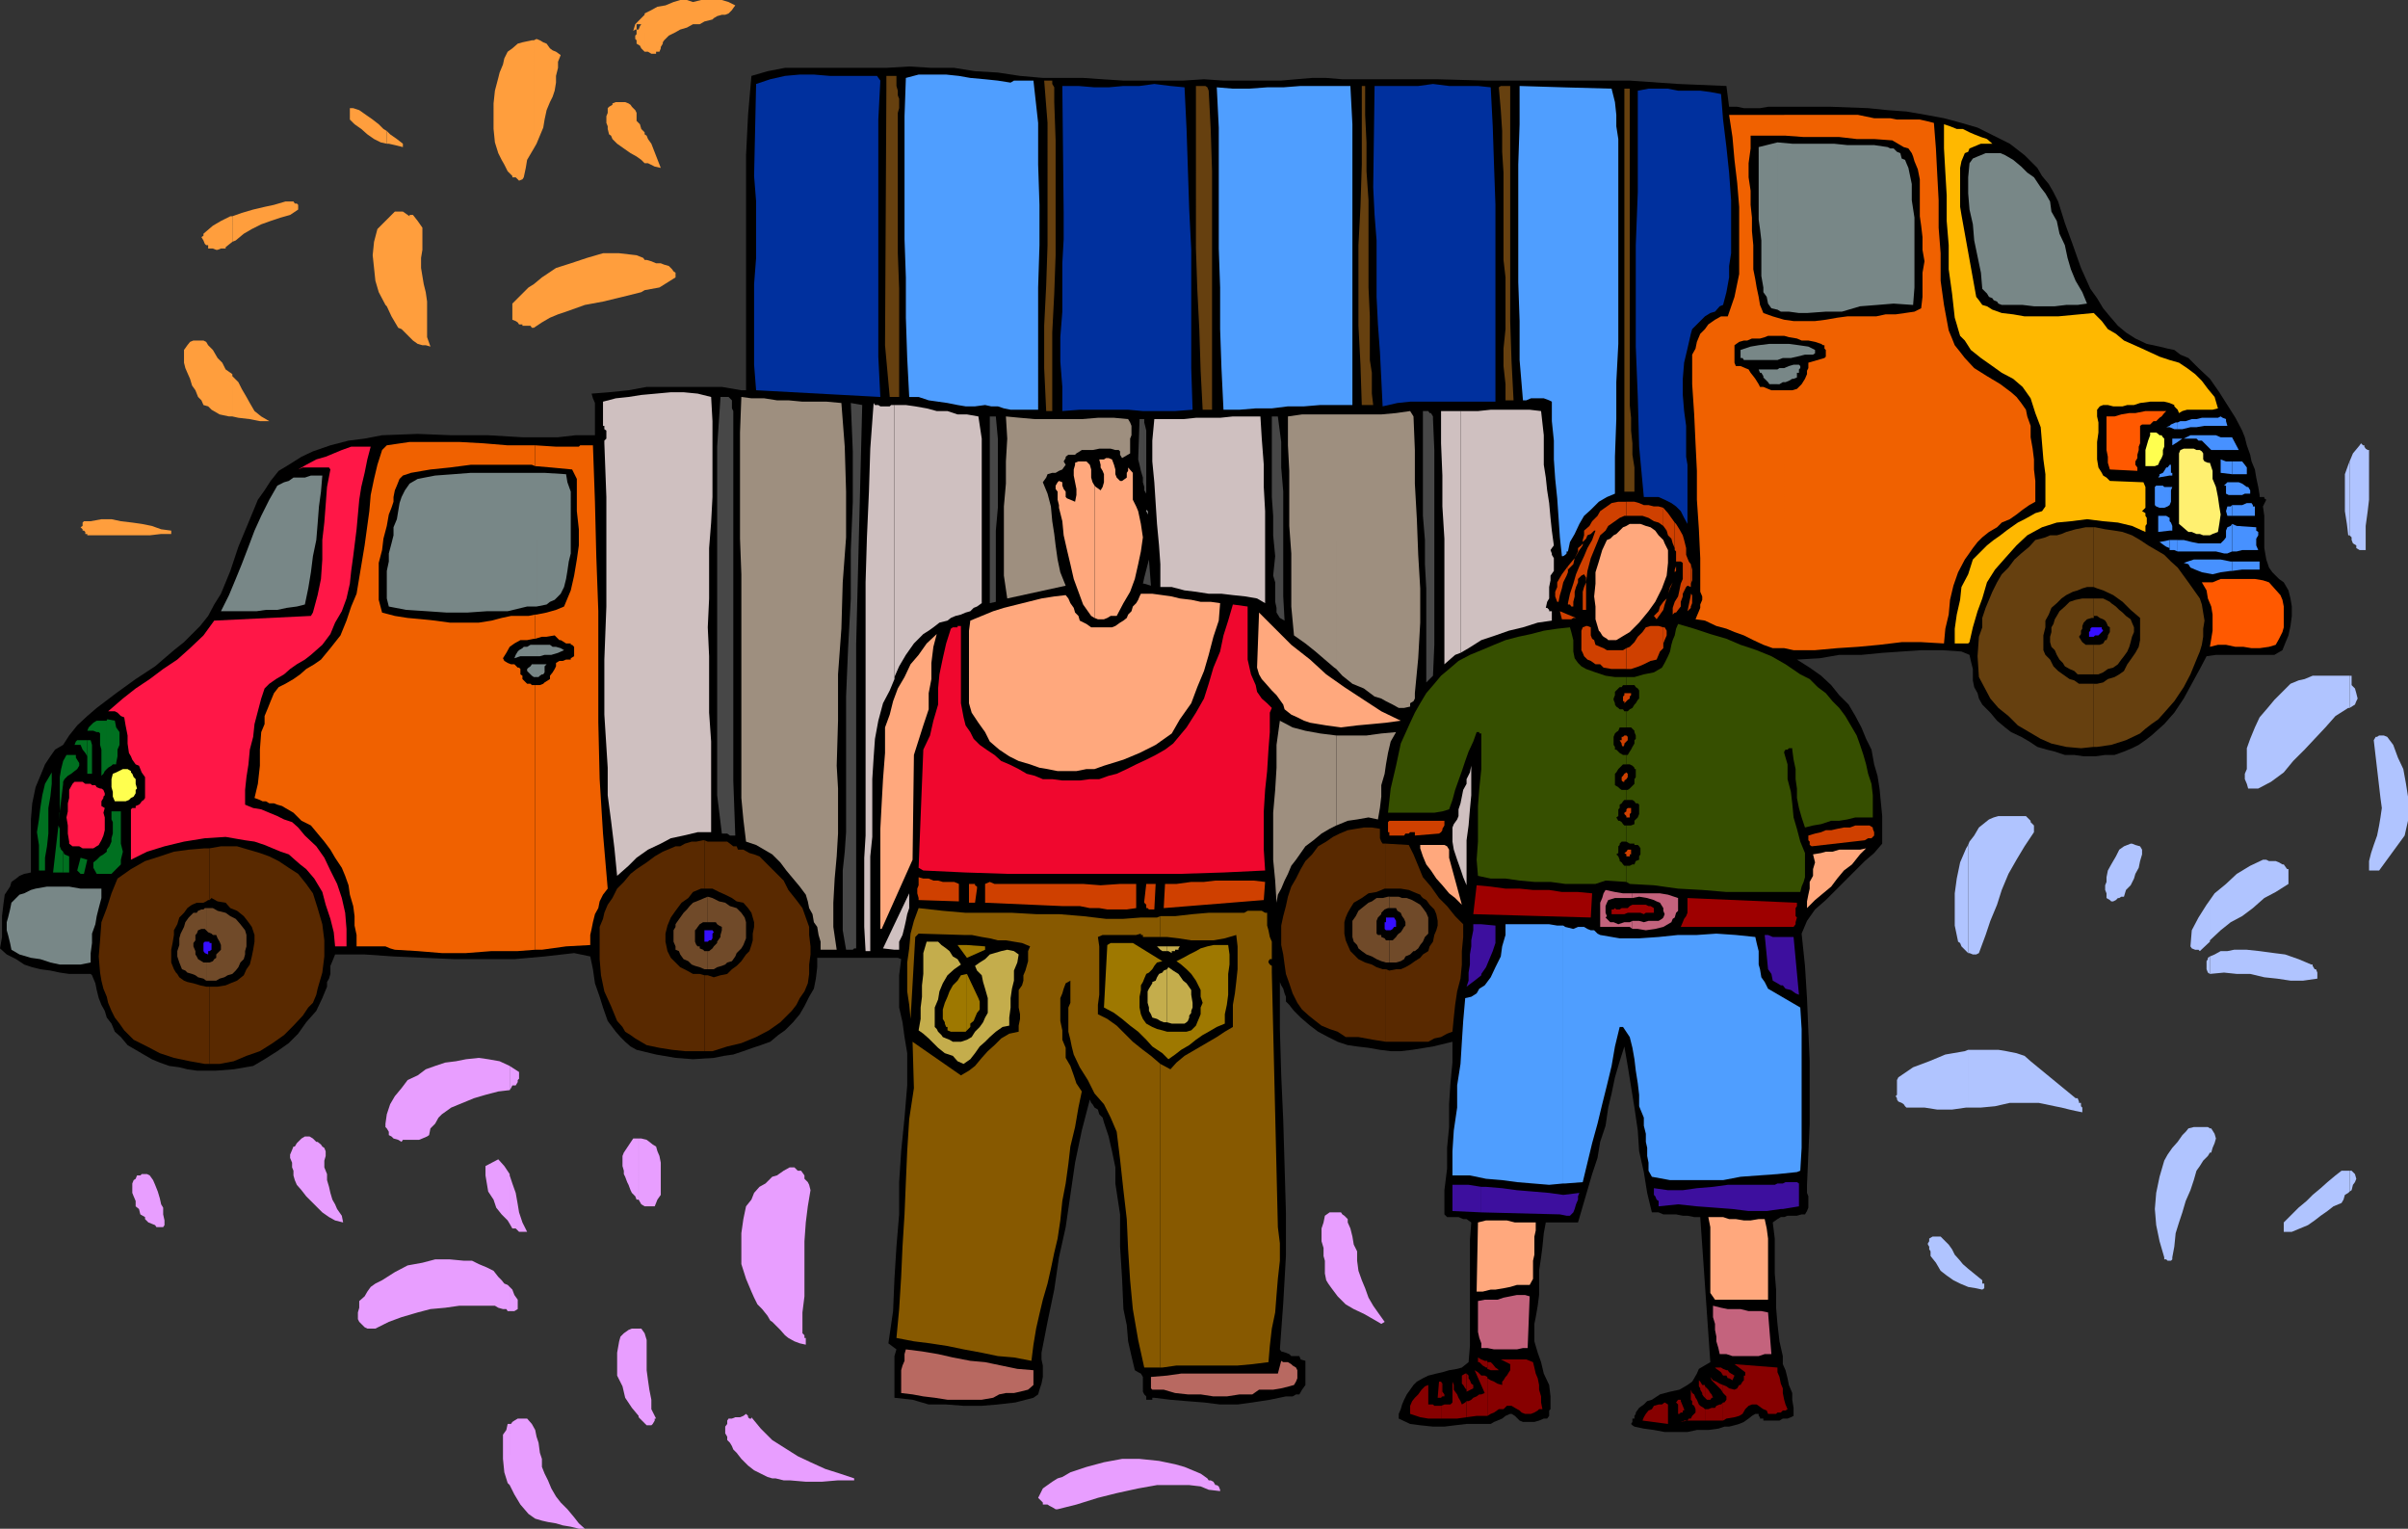 <svg xmlns="http://www.w3.org/2000/svg" width="358.602" height="227.602"><rect width="100%" height="100%" fill="#333333" stroke="none"/><path fill="#ff9e3d" d="M25.5 79v.5H24l-1.7.2H13v-.2h-.297v-.3L12.5 79h-.2v-.2l-.3-.3.3-.2v-.5l.2-.198h1l1.602-.301h1.5l1.398.3 1.703.2 1.399.199 1.5.3 1.398.5 1.5.2m9.102-17 .898.2 1.703.198 1.5.301h1.399l-1.2-.699-1-.8-.699-1.2-.5-.898L36 57.898l-.5-1-.898-.898v-.3V62m0-6.3-1-.7-.5-1-.7-.7-.699-1.198-.703-.704-.297-.5-.402-.199h-1.5l-.5.2-.399.5-.5.703V54l.2.8.3.7.399.898.3 1 .5.704.399 1 .5.5.3.699.7.199.5.5 1.203.7 1.399.3h.5v-6.3m0-19.7.5-.2 1.199-1 1.199-.698 1.402-.704 1.399-.5 1.5-.5L43.203 32l1.2-.8v-.7l-.2-.2h-.3l-.2-.3H42.5l-1.7.5-1.398.3-1.699.4-1.703.5-1.398.5V36"/><path fill="#ff9e3d" d="M34.602 32.2H34.3l-1.399.698-1.199.704-1.402 1.199v.3l-.301.2.3.5.2.5.203.199H31v.5h.703l.5.2h.2l.5-.2h.699v-.2l1-.8v-3.8m23 13.402.699 1.5 1 1.699.5.199 1.699 1.7.703.5.7.198h.5l.699.204-.5-1.403v-5.3l-.2-1.399-.3-1.2-.2-1.198-.199-1.204v-1.5l.2-1.199v-3.3l-.7-1L61.5 32H61v.2l-1-.7h-1.2l-1.198 1.2v12.902m0-12.902-.7.698-.699.704-.5 1.898-.203 2 .203 1.898.2 1.903.5 1.699 1 1.898.199.204V32.699m0-11.301h.3l.899.204 1.199.296v-.5l-.898-.699-1-.699-.5-.5v1.898"/><path fill="#ff9e3d" d="m57.602 19.5-.5-.3-.7-.7-.902-.7-1-.698-1-.704-.898-.296h-.5V17.8l.699.699 1 .7.902.8 1 .7 1 .5.899.198V19.5M79.5 48.8l1.203-.8 1.2-.7 1.199-.5 1.199-.402 2.8-1 2.7-.5 2.902-.699L95.5 43.5l.5-.3v-4.5l-.2-.302-1-.398-2.597-.3h-2.402l-2.399.698L85 39.2l-2.2.7-2.097 1.402-1.203 1v6.5m0-6.502-.797.5-1.601 1.598-.801.801v2.403l.5.199.3.199.2.3h.5v.2H79l.203.3h.297v-6.5m0-20.198.402-.704 1-2.398.2-1.2.3-1.402.5-1.199.399-.8.3-.899.2-1.2v-1l.3-1.198v-.903l.399-1-.7-.5-.5-.199-.398-.3-.5-.7-.5-.2-.5-.3-.5-.2-.402.2v16.102M79.5 6h-.297l-1.402.3-.7.2-.8.7-.7.5-.5 1-.199.902-.5 1.199-.199.8-.5 1.899-.203 1.898V19.2l.203 2 .5 1.602.5 1 .399.699.5 1 .699.7v.198h.5l.5.5.5-.199.199-.3.3-1.399.2-1.2.703-1.198.297-.5V6M96 43.2l2.203-.4 2.399-1.5v-.698l-.301-.204-.2-.296-.199-.204-.3-.296-.7-.204-.5-.199h-.699L97 38.9l-.7-.2H96v4.5m0-18.9h.5l1 .5.902.2L97 21.398l-.5-.699-.2-.5L96 20v4.3m0-4.3v-.3l-.5-.5-.2-.7-.5-.5v-1.2l-.198-.402-.301-.296-.2-.204-.199-.296-.3-.204-.5-.199h-1.399l-.5.2v.203l-.5.296-.203.204v.699l-.2.5v1l.2.5v.398l.203.801.297.2.203.5.7.698 1 .704 1 .699.898.5.699.5.5.5V20m0-12.3h.5l.5.3h.703v-.3h.5l.2-.5V7l.3-.5v-.2l.2-.3.699-.7 1-.5.699-.402 1-.296.902-.5h1l.7-.403 1.199-.3.199-.2.5-.3.699-.2h.5l.5-.199.5-.5.203-.3.297-.4-1-.5-1-.3h-3.098l-1.199.3-.902-.3h-1l-1 .3-1.2.5-1.199.2-.902.5-1 .5v5.7M96 2v.2l-.7.698-.698.704-.301 1 .3-.204h.2v-.796h.699l-.2.296-.198.5H94.8v.704l-.2.199v.5l.2.199v.5l.5.3.199.4.5.5V2"/><path d="M158.402 11.602h2.899l2.902.199 3.098.199h8.902l3.098-.2 2.902.2h8.598l2.199-.2 2.402-.198h2.098l2.402.199h14.2L221.3 12h21.402l7.2.5 7.199.3.398 3.098h1.203l1 .204h2.399l1.199-.204h9.402l5.5.204 2.899.296 2.8.204 2.899.5 2.699.5 2.602.699L294.5 19l2.402 1.2 2.399 1.198 2.199 1.704L303.402 25l.7 1.2 1 1.198.699 1.204L306.5 30l1 3.2 1.203 3.3 1.2 3.398L311.3 43l1 1.398.902 1.5 1 1.204 1.2 1.398 1.199 1 1.398.898 1.703.801 1.899.403 1.199.296 1 .204.902.699 1.2.5 1.5 1.5 1.699 1.597 1.398 2 1.203 1.903 1.2 1.898 1 1.903.398 1 .3 1.199.5 1.398.2 1 .5 1.2.199 1.203.3 1.398.2 1.2v.3h.703v.2l.297.198-.5 1 .203 1.403v4.8l.297 1.7.402 1.199.5.7 1 1 .7.5.699 1.198.3 1.204.2 1.199v1.398l-.2 1.5-.3 1.403-.5 1.199-.399 1-1.199.699H330l-1.398.2-1 1.902-2.399 4.398-1.402 2.102-1.5 1.699-1.899 1.699-.902.7-1 .698-1 .5-1.2.5-1.398.5H313.5l-1.5.204h-1.7l-1.398-.204H307.5l-1.5-.5-1.2-.296-1.398-.403-1.199-.8-1.203-.7-1.5-.699-.898-.7-1.2-1-1-1.198-1.199-1.204-.5-.898-.203-.8-.5-.9-.2-1v-1.698l-.3-1.204-.2-.898-1.198-.5-2.899-.2h-3.101l-2.899.2-2.902.2-3.098.3h-3.3L271 98l-3.398.2 1.898 1.198 1.703 1.204 1.5 1.398 1.2 1.5 1.398 1.398 1 1.704.902 1.699.7 1.699.8 1.602.399 2.199.5 1.699.3 1.898.399 4.102v4.102L279.1 127l-1.398 1.2-5.8 5.8-1.602 1.398-1.2 1.704-.8 1.898.5 4.8.3 4.802.2 4.796.199 4.602v9.3l-.2 4.598-.198 4.5v1.204l.199.5v1.699l-.2.5-.3.5h-.5l-.7.199h-1.398l-.5.2h-.5l-.5.3-.703.5.3 2.398v5.204l.2 2.398v2.7l.203 2.402.297 2.597.5 2.2v1.203l.402.898.301 1.2.2 1 .5 1.198v1l.199 1.204v1.199l-.399.199-.5.2h-.703l-.5.3h-2.398v-.3h-.5v-.2l-.2-.2v-.3h-.5l-.5.3-.5.4-.699.5-.703.3-.7.2-.8.198h-.7l-.898.301-1.5.2h-1.699l-1.402.3h-3.399l-1.601-.3-1.5-.2-1.399-.3-.3-.2-.2-.199.2-.3v-.5h.3v-.4l.2-.3v-.2l.5-.698.699-.5.5-.5.699-.204 1.203-.796 1.5-.403 1.399-.3 1.199-.7.699-.5.3-.5.403-.699.297-.7 1.703-1-1.5-21.6h-.902l-1-.2h-.7l-1-.2h-1.898l-.703-.3h-1l-.7-2.898-.5-3.102-.698-3.102-.2-3.097-.5-3.403-.5-3.097-.5-3.102-.5-2.898-.699 2.199-.703 2.398-.5 2.403-.5 2.097-.398 2.704L238.3 170l-.399 2.398-.8 2.403L235 182h-4.797l-.3 1.602-.2 2-.203 1.597-.297 2v3.602l-.203 1.597-.297 1.704-.203 1v2.597l.5 1.7.5 1.402.402 1.699.801 1.7.2 1.698v1.903l-.2.199v.8l-.3.4h-.5l-.7.3-.703.2h-1.7l-.5-.2-.698-.7-.5-.3h-.2l-.699.3-.5.4-.703.3-.5.2-.5.3h-3.598l-1.699.2-1.601.198h-1.7l-1.902-.199L210 212l-1.7-.8v-.7l.302-.7.199-.698.3-.704.399-.796.5-.704.5-.699.5-.5.902-.5.801-.398 1.2-.301.898-.2 1-.3 1.199-.2.703-.198 1-.801.2-2.403v-15.796l.199-2.602-.7-.5h-.5l-.699-.3H215.5l-.398-.4v-3.6l.398-3.2v-3.102l.3-3.097v-3.403l.2-3.097.3-3.102v-3.097l-2.898.699-3.101.5-1.7.199h-1.5l-1.601-.2-1.7-.3-1.698-.2-1.399-.198-1.5-.5-1.402-.704-1.5-.796-1.2-.903-1.398-1.199-1-1-.402-.5-.301-.398-.5-.5v-.704l-.2-.5-.198-.699-.301-.5-.2-.5v7l.2 6.903.3 6.699.2 6.8.199 6.899v6.5l-.398 7-.5 6.898.199.301.699.2.5.203.3.296h1.2l.203.5.7.204v3.597l-.5.7-.403.703h-.5l-.5.296h-1l-2.398.5-2.602.403-2.2.3h-2.597l-2.402-.3-2.598-.2-2.402-.203-2.399-.296h-.3v.296h-.899v-.5l-.3-.296-.2-.403V205l-.3-.5-.403-.2-.5-.3-.5-2.102-.5-2.199-.2-2.398-.5-2.403-.198-4.5-.301-4.796V180.8l-.7-4.602V173.8l-.5-2.403-.5-2.199-.699-2.097-.199-.704-.3-.296-.2-.204-.203-.699-.5-.3-.297-.5-.203-.2-.2-.5-1.198 4.602-1 4.8-.7 4.797-.699 4.801-1 4.5L157 192l-1 4.8-.898 4.598v1l.199.903V205l-.2 1-.3.898-.2.704-.699.5-2.699.699-2.601.3-2.399.2H143.5l-2.598-.2h-2.601l-2.399-.703-2.699-.296v-6.204l.297-1-1.2-.898.7-4.8.203-4.802.297-4.796.402-4.801V176l.301-4.602.5-5 .399-4.796V156.8l-.399-2.403-.3-2.199-.5-2.199v-4.8l.3-2.4-.5-.198h-12V144l-.203 1.7-.297 1.5-.703 1.198-.7 1.403-.698 1.199-1 1.2-1.2 1.198-1 .704-1.199 1-1.402.5-1.2.398-1.398.5-1.5.5-1.402.2-1.5.3-3.098.2-2.601-.2-2.899-.5-2.902-.7-.899-.5-.8-.698-.7-.704-.699-.796L90.5 152l-.7-2-.5-1.602-.698-2-.301-2.097-.399-1.903-2.402-.5-4.398.5-4.5.403h-8.899l-4.601-.2-4.5-.203-4.301-.296h-4.399l-.199.5-.203.5-.297.699V145l-.203.7-.297.5v.698L48 148.602l-.898 1.898-1.5 1.7-1.2 1.698L43 155.301l-1.7 1.199-1.898 1.2-1.699 1-2.902.5-2.598.198h-2.902l-1.399-.199-1.199-.3-1.5-.2-1.402-.5-1.2-.5-2.398-1.398-1.203-.7-1-1.203-.898-.796-.5-1.204-.7-.898-.3-1-.5-.898-.399-1-.3-1.204-.2-1-.5-1.199L13.5 145h-3.2l-1.398-.2-1.402-.3-1.5-.2-1.2-.3-1.198-.398-1.2-.801L1 142.1l-1-.902.3-1.699v-3.102l.2-1.699.203-1.5L1.5 132l.203-.7.7-.5.5-.402.699-.296 1-.204V122l.199-2.398.5-2.403 1-2.398.402-1 .797-1.2.703-1 1.2-.703.898-1.398L11.5 108l1.5-1.398 1.402-1.204 2.899-2.199 2.902-2.097 2.899-1.903 2.8-2.398 1.5-1.2 1.2-1.203L29.8 93.2l1.2-1.5.902-1.7 1-1.602L34.301 85l1.199-3.602 1.5-3.597.703-1.7.7-1.703 1-1.398.898-1.398 1.199-1.5 1.5-.903L44.902 68l1.7-.8 2.601-.9 2.7-.698L54.3 65.3l2.601-.5 5.301-.2 5 .2h5.5l5.098.3h5.3l2.602-.3h2.899V60l-.301-.7-.2-.698 2.602-.204 2.899-.296 2.699-.5h11.2l2.902.5h.7v-35l.3-6 .5-5.801 2.399-.7 2.601-.5H132l3.402-.203 3.301.204h3.399l3.101.5 3.399.199 3.3.5 3.399.3h3.101"/><path fill="#4f9eff" d="m150.5 12.3.5-.3h2.902l.7 6.3v6.2l.199 6v6l-.2 6.3V61H150.5l-1-.2-.898-.3h-1l-.899-.2-1.5.2h-1.402l-1.2-.2-1.5-.3-1.398-.2-1.402-.198-1.5-.5h-1.399l-.3-5.801-.2-6v-6l-.199-5.7v-18.3l.2-5.7 1.898-.5h4.101l1.899.2 1.699.3 2.203.2 1.899.199 1.898.3m50.602.5.3 5.7v41.8h-4.8l-2.399.2h-2.402l-2.399.3H187l-2.398.2h-2.399l-.3-6.2-.2-5.8v-6.2L181.5 37V19l-.297-6 2.399.2H186l2.703-.2h2.399l2.601-.2h7.399M232.8 176.2h.302l2.601-.2.7-2.898.699-2.903.8-2.898.7-2.903.699-2.796.699-2.903.5-2.898.703-2.903h.5l1 1.5.399 1.602.3 1.7.2 1.698.3 1.903.2 1.699v1.7l.699 1.698v1.204l.3 1.199V170l.2.898v1.204l.199 1v1.199l.5.898 2.703.5h7.899l2.601-.5 2.7-.199 2.8-.2 2.899-.3.5-.2.199-3.402V153.2l-.2-3.199-4.8-2.8-.5-1-.5-.7-.2-1.2-.199-.698v-2l-.3-1.204-.2-.898-2.902-.3-2.898-.2-2.899.2h-2.8l-2.903.3-2.898.2h-2.899l-2.902-.5-.399-.2-.5-.5h-.5l-.5-.2-.5-.3H235l-.7.3-1.198-.3-.301-.2v38.4"/><path fill="#4f9eff" d="M232.8 137.8h-.898l-1.199-.198h-6.5v1.597l-.5 1.7-.203 1.5-.797 1.601-.703 1.5-.898 1.2-.801.5-.399.698-.8.5-.899.204-.3 3.398-.2 3.102-.203 3.296-.5 3.204v3.296l-.5 3.403-.2 3.097V175h2.602l2.399.5 2.402.2 2.2.3 2.398.2 2.402.198 2.098-.199v-38.398M232.8 82.8l.302-.198.199-.204v-.296h.199l.3-1.403.7-1.199.703-1.5.7-1.2 1-.902 1.199-1.199L239.3 74l1.199-.5V68l.203-5.602v-5.5L241 51.2V20.7l-.297-1.898v-1.7L240.5 15.2l-.5-2-7.2-.199v69.8m0-69.801-6.5-.2v5.7l-.198 6V42l.199 5.8v5.802l.5 6h.5L228 59.3h1.902l.801.3.399.2v2.898l.3 2.903v2.796l.2 2.903.3 2.898.2 2.903L232.3 80l.3 2.8h.2V13"/><path fill="#66400f" d="M242.703 58.398v1.903l.2 1.898v1.903l.199 1.898v1.7l.3 1.902V73.5v-.3h-1.5v-60h.801v45.198M133.5 11.3v1.5l.203.7v.7l.2.5v1.402l-.2.699v20.898l.2 5.301v16.102H132.5l-.7-7.704.2-37.898v-2.2h1.5m23.5 3.9.203 5.698V38L157 43.7l-.297 5.8v11.7h-.902l-.301-6.4v-6.3l.3-6 .2-6V18.3l-.5-6.3h1.203v.5l.297.5v2.2m23-1.7.3 5.7.2 6.3V61h-1.398l-.301-5.8-.2-6.2-.3-6-.2-6V12.8h1.399l.3.2.2.5m23.3-.7v4.302l.2 4.097V25.5l.3 4.3v13l.2 4.302v6.5l.3 1.898v3.102l.2 1.699h-1.7l-.198-6-.301-5.801v-12l.3-5.7.2-6.3V12.8h.5m21.601 0v35l.2 6 .3 5.802h-1.199v-2.403l-.3-2.699v-2.602l.3-2.898v-7.7l-.3-2.6v-13l-.2-3.098V19.5l-.203-3.102-.297-3.398.297-.2h1.402"/><path fill="#00309e" d="m256.3 14 .302 3.8.5 4.098.398 3.801.3 4.102v7.898l-.3 1.903V41.3l-.398 2.199-.5 1.898-.5.204-.7.796-.699.204-.8.5-1.2 1.199-.703.7-.2.7-.5 2.198-.5 2.102-.198 2.398v2.403l.199 2.398.3 2.2V68l.2 1.2V78l-.5-.898-.5-1-.7-.704-.699-.5-1-.5L247 74h-2.2l-.698-7.5-.2-7.398-.3-7.5V36.5l.3-7.898V13.5l1.598-.3h2.902l1.5.3h3.301l1.5.2 1.598.3M222 13l.3 5.8.2 6 .203 5.7v29.3H210l-1.898.2-2.2.5-.199-4.102-.203-4-.297-4.097-.203-4.102v-8.398L204.703 32l-.203-4.102.203-15.097h6.5l2.2-.301 2.398.3h4.3L222 13m-45.598 0 .301 6.2.399 12 .3 6v17.6l.2 6.2-2.602.2h-4.797L168 61h-7.2l-2.597.2v-3.598l-.3-3.801v-3.602l.3-3.8v-7.2l.2-3.597v-3.903l-.2-18.898h2.399L163 13h2.102l2.199-.2h2.402l2.2-.3 2.398.3 2.101.2m-45.8-1.7.5.7-.301 5.8v35.302l.3 6-18.5-1-.3-3.801v-12l.3-3.903V30l-.3-3.8.3-13.7 2.102-.7 2.2-.5 2.199-.198h2.101l2.399.199h7"/><path fill="#f06100" d="M79.703 141.398h1l3.598-.5 3.601-.199v-1.5l.2-.898.199-1 .3-1.2.5-.902.2-1 .5-1 .699-.898-.7-8.2-.5-8.101-.198-8.398V91l-.301-8.2-.2-8.1-.3-8.4h-1.899l-.199.2h-3.402l-3.098-.2v3.098l2.399.204 3.101.296.7 1.403v4.8l.3 2.7v2.398l-.3 2.102-.403 2.398-.5 2.2-1 2.402-1.2.5-1.398.398-1.5.301h-.199v3.602l1-.301h.7l1.199-.2.699.7h.199l.5.3.3.2h.7V96h.203l.297.3v1.4l-.5.3v.2h-.7l-.5.198h-.5l-.5.301v.5l-.198.403-.301.5-.399.5v.5l-.8.5-.2.199-.5.199h-.699v39.398"/><path fill="#f06100" d="M79.703 102h-.5l-.203-.2h-.5l-.7-.698v-.5l-.3-.204v-.796l-.2-.204h-.198l-.5-.5h-.5l-.5-.199-.5-.3-.2-.399.5-.8.5-.9.7-.5.898-.5h1l1-.198h.203V91.5l-1 .2h-2.601l-1.399.3-1.5.398-1.902.301H67l-2.2-.3-1.898-.2L60.703 92l-1.902-.3-1.899-.5-.5-1.9v-5.5l.5-1.902.2-1.699.5-1.898.3-1.7.399-1 .3-.902V74l.2-1 .3-.7.399-1 .5-.5 1.203-.402 2.899-.5L67 69.602l3.102-.403h9.101l.5.2V66.3h-4.101L72 66l-3.598-.2H61l-3.398.5-.7.7-.699 2.2-.5 2.1-.5 2.4L55 76.101l-.7 5.097L53.5 86l-.398 2.398-.801 1.903-.7 2.097-.898 2.204-1.5 1.898-1.402 1.7-1 .698-1.2.704-.898.796-1 .704-1.203.699-1 .5-.7.898-.5 1.2-.398 1-.5 1.203v1.199l-.5 1.199-.199 2.602V114l-.3 2.7-.5 2.1.8.302.399.199h.5l.5.3h.699l.5.2L42 120l.5.3 1.203.7 1.2 1.2 1.398.698 1 1.204 1 1.199.902 1.199.7 1.2 1 1.5.5 1.198.5 1.403.199 1.398.5 1.7.199 1.5v1.402l.3 1.398v1.7h4.301l.7.3.699.2 3.402.203 3.598.296h3.601l3.801-.296h3.899l2.601-.204V102m186-5.5 1.399.3h3.199l3.3-.3 3.102-.2 3.2-.3 3.3-.398h2.899l3.398.199.203-2.2.5-2.101.2-2.2.5-2.1.699-2 1-1.9.5-.698.699-1 .699-.903.703-.699 1-.8 1.2-.7.699-.7 1.199-.5 1-.698.902-.704 1-.699.899-.5v-3.097l-.2-1.704v-1.5l-.199-1.597-.3-1.7v-1.703l-.5-1.398-.2-1-.703-1-.7-.898-.8-.704-1.598-1.199-2-1.199L294 54.8l-1.398-1.5-.7-.902-.8-1-.399-1-.5-1.199-.703-3.8-.5-3.598v-4.102l-.297-3.8V29.8L288.5 26l-.2-3.898-.3-3.801-1.2-.301-.898-.2H282.5l-1-.198h-2.398l-2.399-.5h-11v3.097h.2l2.699.2h5.3l2.598.3h2.602l2.699.2 1.699 1 .703.203.5.699.2.5.199.699.5 1.2.3 1.5v5.5l.2 1.402.199 1.699v1.898l.3 1.7-.3 1.703v3.597l-.2 1.7-1 .5-1.398.203-1.402.199h-1.5l-1.399.3h-4.3l-1.5.2-1.7.3-1.601.2h-3.2l-1.398-.2V50l.7.2 1.199.198.699.301h1l1 .2.902.3.297.2h.203v.5l.2.203v1l-.2.199-2.402.699v.8l-.2.4v.5l-.3.698-.5.801-.7.7-.699.203h-1.199V96.5m0-38.398h-1.902l-.5-.204-.7-.296h-.5l-.199-.403-.5-.8-.3-.399-.399-.5-.3-.5-.5-.2-.7-.3h-.703l-.2-.5v-2.602l.7-.5.703-.199h.5l.7-.3h1.199l.699-.2.5-.199h2.402v-2.398l-1.703-.5-1.398-.5-.5-1.204-.2-1.199-.3-1.398-.2-1.2-.3-1.5V36.5l-.2-2.102v-2l-.199-1.898v-2.102l-.3-2v-2.097l.3-2.2V20.2h5v-3.097H257.5l.5 3.296.3 3.403.403 3.398.297 3.602v10l-.7 3.398-1 2.903h-1l-.898.5-1 .699-.5.699-.699.7-.5 1.198-.203 1-.5.903V57.2l.3 4.5.2 4.301.203 4.102v4.296l.297 4.403.203 4.3v5l.297.7v.5l-.297.699v.5L253 91l-.297.7-.203.5 1.402.198 1.7.801 1.5.403 1.199.5 1.402.5 1.399.699 1.5.699 1.398.5h1.703V58.102"/><path fill="#ffb800" d="M296.703 21.398H295l-.5.204-.7.296-.5.204-.198.5-.5.199-.5 1.199-.2 1v5.8l.2 1.2 2.199 12.2.402.5.5.698.7.204.8.5 1.399.5 1.699.199 1.699.3h5l5.3-.5 1.2 1.2.902 1.199 1.2.7 1.199 1L319 51.897l2.602 1.204 1.5.5L324.5 54l1.203.8 1.2.9 1 1 .898 1.198 1 1.204.5 1.699-.801.199h-3.797l-.703.2-.5.3-.2-.5-.5-.5v-.2l-.698-.3-.801-.2h-2.098l-1.5.2-.902.3h-1l-.7.2h-1.398l-.8-.2h-.7l-.5.2-.402.5v1l.199.898v1.5l-.2 1.403v2.597l.2 1.204.5.796.203.403.5.3.5.5 5 .2.297.699v3.102l-.5.5.5.296v.403l.203.3V78l-.203.3v.9l-2-.9-2.098-.5-2.199-.198-2.402-.301-2.399.3-2.101.2-2.2.699-2.199 1.2-1.601 1.5-1.7 1.902-1.5 1.699-1.199 1.898-.699 2.403L294.5 91l-.7 2.398-.5 2.204-.198.199h-2v-2.2l.3-2.101.5-2.2.2-1.902 1-1.898.699-2.2 2.101-2.1 1-.802 1-.699.899-.699.699-.5 1-.7 1-.5.902-.5.7-.402 1-.296.5-.704v-4.796l-.301-2.204-.399-4.796-.8-2.102-.7-2.2-1.199-1.698-1.402-1.204-1.7-.898-1.398-1L295 53.3l-1.5-1.198-.898-1.403-.7-.699-.3-1-.2-.7-.3-1-.399-3.6-.5-3.598V36.5l-.3-3.602v-3.796l-.2-3.403-.203-3.597V18.5l.902.3 1 .4h.899l1 .5.699.3 1 .398.902.301.801.7"/><path fill="#788787" d="m305.5 31.5.8 1.398.403 1.903.797 1.699.402 1.898.5 1.704.7 1.699 1 1.699.699 1.7-1.399.198h-1.699l-1.703.204h-3.098l-1.699-.204h-3.101l-.5-.199-.2-.3-.5-.2-.199-.3-.5-.2-.3-.5-.7-.699-.203-2.398-.5-2.403-.5-2.398-.2-2.403-.5-2.199-.198-2.398v-2.403l.199-2.097.5-.7.699-.3.5-.2.703-.3h2.2l.699.3 1.199.7 1.199 1 .902.898 1 .7 1 1.5.7.902L305.3 30l.199 1.5M48 70.8l-.2 2.4-.3 2.198L47.3 78l-.198 2.398-.5 2.403-.301 2.398-.399 2.403-.5 2.398-1.199.3-1.5.2-1.402.3h-1.7l-1.398.2h-5.3l1.199-2.398 1-2.403L36 84l1-2.602.902-2.398 1-2.2 1.2-2.402 1.199-2.097 1-.5.699-.2.703-.5h1.7l.898-.3H48M15.102 132.3v1.4l-.399 1.5-.3 1.198-.2 1.204-.5 1.398v1.398l-.203 1.5v1.403l-1.5.3H8.902l-1.402-.3-1.5-.5-1.398-.2-1.7-.5-1.199-.703-.203-1-.297-1.199L1 138.5v-1.2l.203-.698.297-1.204.203-1 1.2-1.199.699-.199 1-.5.699-.2L7 132h3.3l1.7.3h3.102m64.8-31.5h.301l.2-.198.3-.204h.2l.199-.296v-.903l.3-.3h-1.5v1.902m0-1.903h-.699L79 99.2l-.297.2-.203.203v.296l.703.704.297.199h.402v-1.903m0-1.199h.5l.7-.2h1l1-.3.898-.4-.5-.3-.7-.2h-.5l-.398-.3h-2v1.7m0-1.7H79l-.5.3H78l-.2.2-.5.3-.198.2-.301.5-.2.5.899-.3h2.402V96m0-5.7 1.5-.3.5-.398.7-.301.199-.2.699-.703.5-1 .3-1.199.2-1.199.203-1.398.297-1.204V73.2l-.5-1.398-.2-1.2-3.198-.203h-1.2v19.903m0-19.904h-9.8l-2.602.204-2.7.199-2.597.5L61 72l-.7 1-.5 1-.3.898-.2 1.204-.198 1.199-.5 1.199v1.2l-.301 1.198-.399 1.5v1.204l-.3 1.398v4.102l.3 1.199 2.598.5 3.102.199 2.898.2h3.102L72.5 91h3.102l2.898-.7h1.402V70.399M264.703 57.2H265l.5-.302h.402l.5-.199.5-.3h.2l.5-.2V55.5h.3V55l.2-.2v-.3l-.2-.2h-.8l-.7.2-.699.3H265l-.297.2v2.2m0-2.2h-2.8l.199.5h.199l.3.5v.2l.7.698.199.301h1.203V55m0-1.398.797-.301h1.203l.899-.2 1.199-.3H270l.3-.2v-.5l-1-.5-1.398-.203-1.5-.199h-1.699v2.403m0-2.402H263.5l-1.598.198-1.199.204-1.5.5V53.3h.297l.203.3h5v-2.4m0-5.098.5.296h1.2l1.5.204h1.199l2.8-.204h2.399l2.699-.796 2.602-.204L282 45.2l2.902.2.2-2.598V32.398l-.399-2.597v-2.403l-.5-2.398-.3-.7-.2-.5-.5-.198L283 22.8l-.5-.2-.5-.5h-.5l-.398-.203-2-.296h-4l-2-.204h-6.2l-2.199-.199v24.903m0-24.901-2.8.698V32.7l.199 1.403.199 1.699v5.3l.3 1.7v.699l.5.7.2 1 .5.698.902.204V21.199"/><path fill="#cfc0c0" d="m187.703 62 .2 3.3.3 3.9v3.3l.2 3.602V89.8l-1.2-.7-1.703-.3-1.898-.2-1.7-.203H180l-1.898-.296-1.7-.204-1.902-.5h-1.7V84l-.198-2.8-.301-3.2-.2-3.102-.199-3.097-.3-3.102v-3.097l.3-3.204h4.301l1.899-.199h3.601l1.899-.199h4.101m-81.801-2.898.2 3.597V74l-.2 3.8-.3 3.802v7.5l-.2 4.296.2 4.301v8.403l.3 4.296v13.5h-2l-2.101.5-1.899.403-1.5.8-1.902.899-1.7 1.2-1.198 1.198-1.7 1.5-.402-4.097-.5-4.102-.5-3.8V114.3l-.5-7.903V98.2l.3-7.898V74l-.3-8v-.398l.3-.301v-1.2l-.3-.203v-.5h-.2v-3.597l1.903-.5 1.899-.2 1.898-.3 2.203-.2 2.2-.203h1.898l2.101.204 2 .5m27.301 82.296h.7V140.2l.5-1 .3-1.199.2-.898.199-1 .3-.903V133l-2.199 4.602v3.796m0-3.796-1.703 3.597 1.703.2zm0-36.802.7-1.6 1-1.7 1.199-1.7 1.398-1.402.8-.5.7-.5.902-.699 1.2-.3.5-.399.699-.3.8-.2.7-.3.699-.2.5-.5.5-.2.703-.5V65.3l-.5-3.3-1.703-.3h-1.398l-1.5-.5H139.5l-1.5-.4-1.7-.3-1.398-.2h-1.699v40.5"/><path fill="#cfc0c0" d="M133.203 60.3h-.5l-.203.2h-1.398l-.301-.2h-.5l-.2-.3-.5 6.8-.199 6.4-.3 6.8-.2 6.7v37.698l-.199 3.301V138l.2 3.602h.699V127.5l.3-2.898V116l.2-3.2.199-2.8.5-2.7.699-2.6 1-1.9.703-1.698V60.3m84.297 69.098.402 1.204.5 1.199v-6.7l.301-2.203.2-2.398.199-2.102V114l-.2 1-.5 1v.7l-.5.902-.199 1-.203 1v9.796m0-9.796-.297.898v1l-.203.5-.5.7-.2.5v2.1l.2 1.2.5 1.5.5 1.398v-9.796m0-22.402 1.203-.7 1.899-1.2 2.101-.698 2-.704 2.098-.5L229 92.7l2.102-.3V91h-.399v-.2l-.3-.3h-.2l.2-.898.3-.5v-1.704l.2-1V85.7l.5-.699v-1.898l-.301-.5v-.204l-.2-.5.2-.296.3-.403-.3-2.199-.2-1.898-.199-2.204-.3-1.898-.2-1.898-.3-1.903v-4.398L229.5 61.2l-1.7-.199H222l-1.898.2H217.5v36"/><path fill="#cfc0c0" d="M217.5 61.2h-2.898V66l.199 4.8v4.598l.3 4.801v18.7l1.602-1.399.797-.3v-36"/><path fill="#9e8f7f" d="m168 62.398.3.5.2.5v1.403l-.2.5V67.5l-1.198.7-.301-.5v-.5l-.2-.2h-.5l-.699-.2h-1.699l-1 .2h-1.601l-.301.2-.5.3-.2.2h-1l-.398.3v.2l-.3.5.3.5-.3.402-.2.296-.5.204-.5.296h-.5l-.703.204-.2.5-.5.699.7 1.699.5 1.898.203 2.204L157 79.5l.203 1.7.297 2.1.402 1.9.801 2L150 89.101l-.5-3.403V75.4l.3-3.399v-3.3l.2-3.4-.2-3.3 2.102.2 2.2.198h7l2.398-.199h2.402l2.098.2M125.3 60l.5 6.5.2 6.7V80l-.5 6.7-.2 6.902-.5 6.796v6.903l-.198 6.699.199 3.398v6.704l-.2 3.398-.3 3.3-.2 3.598V138l.5 3.398h-2.398V140.2l-.3-1-.2-1.199-.5-.7-.203-1.198-.5-.903-.2-1-.3-1-.898-1.199-2-2.398-.899-1.204L115 127.2l-2.398-1.398-1.5-.5-.399-3.301-.3-3.2V85.5l-.2-5.3V64.397l.2-5.296 1.5.199h1.898l1.902.3h1.7l2.097.2h3.602l2.198.2m73.7 62.898.5-.199 1.203-.5 1.399-.199 1.699-.3 1.402.3.297-1.7.203-1.698v-1.704l.5-1.699.2-1.398.3-1.7.399-1.703.8-1.398-2.199.2-2.203.3H199v13.398"/><path fill="#9e8f7f" d="m199 109.5-2.398-.3-2.2-.4-1.902-.5-1.898-1-.5 3.598v3.403l-.2 3.3-.3 3.399v7l.3 3.102.2 3.296.199-1.199.5-.898.5-1.2.5-1 .5-1.203L193 128l.703-1 .7-1 1.199-.898 1.199-1 1.199-.704 1-.5V109.5m0-9.898.902 1 1.5 1.199 1.7.699 1.601 1.2 1 .3.7.398 1 .5.898.5h.8l.899-.199v-.5l.5-.3.203-.399v-.8l.5-5.2.297-5.3v-5.098l-.297-5L211 77.3l-.297-5.3v-5l-.203-5-.5-.8-2.098.3-2.199.2H199v37.902m0-37.902h-5.098l-2.101.3v4.3l.199 3.802V78.3l.3 4.097V90.3l.403 4.3 1.7 1.2 1.5 1.199 1.398 1.2 1.402 1.198.297.204V61.699"/><path fill="#474747" d="m213.402 62.398.2 4.602v29l-.2 4.602-1 1v-14L212.203 84v-3.602l-.3-3.597V61.199h.8l.2.301h.199l.3.5v.398M190.3 62l.5 3.8v3.802l.302 3.597v15.602l.199 3.597-.7-.398-.5-.8v-.7l-.199-.898v-2.903l-.3-1 .3-2.898-.3-3.102v-2.898l-.2-2.801V62h.899M148.3 62l.302 3.3v10.302L148.3 79v10.602l-.899.199V62h.899m-20.8 34v45.2h-.297l-.203.198h-1l-.5-2.898v-8.898l.3-2.801.2-2.903V103.7l.3-7.199.403-7.398v-7.204L127 74.7v-7.5l-.297-7.2 1.7.3L127.5 96m-18.297-34.8v55l.297 8.198h-.797l-.402-.296h-.801l-.7-5.704V66.5l.5-7.398h1.2l.5.5V60.8l.203.398m61.199 25.7 1 .301-.3-3.898-.7 2.699v.898"/><path fill="#474747" d="m170.402 86-.199.898h.2zm0-13 .301.5v1.898-11.296l-.3-1.204V73"/><path fill="#474747" d="M170.402 62.898v-.5h-.699l-.203 6 .203.801.2.903.3 1v.699l.2.699v.5-10.102"/><path fill="#4791ff" d="M323.102 81.602v.296h.699l.5.204v-1.704h-1.2v1.204"/><path fill="#4791ff" d="m323.102 80.398-1.5.301.699.5.3.2.5.203v-1.204m.001-1.398h.398v-.7l-.2-.5-.198-.198v-.5V79m0-1.898-.5-.301h-1.2v2.398l1.7-.199v-1.898m0-1.902.199-.5V73l.199-.5h-.398v2.7m0-2.7h-.801l-.2-.2h-1l-.199.2v2.7l.2.198.5.204h.699l.5-.204.3-.199V72.5m.001-1.7h.398v-.402h-.2V69.2h-.198v1.602m0-1.602-.301.402h-.2l-.3.5-.2.296-.5.204v.199l-.199.3 1.7-.3v-1.602m0-5.597.699.296h.5v-1H324l-.7.301-.198.2v.203m0-.204-.5.204h.5zm1.198 18.704h5.7l1.203.296h.5l.7-.296V78l-.2.3-.5.2-.203.5v1l-.297.398-.5.5h-3.3l-1-.199-1.2-.3h-.902v1.703M324.3 65.8l.7-.5h-.7zm0-.5h-.8v1l.8-.5v-.5"/><path fill="#4791ff" d="M324.3 63.898h.7l1.203-.296h.899l1.199-.204h3.402l-.203-.699v-.3l-.5-.2-.297-.199-.402.2h-2.399l-.8.198h-.7l-.902.301h-.797l-.402.2v1M332.402 85l1.5-.2h2.598v-1.198h-4.098V85"/><path fill="#4791ff" d="M332.402 83.602h-.199l-1.5-.301h-4l-1.5.5.7.199.3.5.7.3 1 .4 1.597.3 1.203-.3 1.5-.2h.2v-1.398m-.001-1.5h.7l.8-.204h2.399L336 81.2v-1l.3-.5v-.5l-.3-.2v-.5l-2.898-.2-.7-.3v4.102m0-5.302h3.399v-1.402h-.301V75.2l-.2-.3h-.698l-.7.3h-1.5v1.602"/><path fill="#4791ff" d="m332.402 75.2-.199.198h-.5l-.203.704.203.699h.7v-1.602m-.001-1.499h1.5l.399-.2h.8V73l-.3-.5h-.2l-.699-.5-.5-.2h-1v1.9m0-1.9h-.699l-.5.5h.297v1.2l.402.2h.5v-1.9m0-1.198h2.2v-1l-.301-.403-.399-.5h-1.5v1.903"/><path fill="#4791ff" d="M332.402 68.7h-.902l-.797-.302v2l1.7.204v-1.903M332.402 67h1l-1-1.898zm0-1.898h-1.699L330 64.8h-3.797l-1 .5h1.899l.3.3h.5l1.399 1.4h3.101v-1.898"/><path fill="#ffff4f" d="M322.3 65.3v1.2l-.198.5v.7l-.2.5-.3.5-.2.5-.5.198H319.5V67l.203-.7.2-.698.3-.801v-.403h.899l.3.204.2.199h.3l.2.3.199.2M20.203 116.398v.301l.2.7-.2.203v.5l-.3.5-.403.199-.297.3-.5.2h-1.601l-.301-.7v-.703l-.2-.699V116l.2-.8.5-.2 1-.5H19l.5.3v.2l.203.2.2.5.3.3v.398"/><path fill="#fff070" d="m327.902 67.2.2.3v.898l.199.301.5.2h.3l.399 1.203V71.3l.5 1.199.3 1.5.2 1.398.203 1.204L330.5 78l-.2 1.2-.8.3-.398.2h-1l-.5-.2h-.5l-.7-.3h-.5L324.5 78V67.5l.203-.5.5-.2h1.5l.399.2h.5l.3.2"/><path fill="#cf4000" d="M279.102 123.898v.5l-.2.204-.199.199h-.5l-.5.3-7.902.899-.301-.2v-.5l-.2-.198v-.704l1-.296.903-.204.7-.296h.8l.899-.204 1-.199h.898l.8-.3h2.102l.5.3v.2l.2.5m-64-1.699v.698l-.301.5v.204l-.2.296-.3.204-3.598.296v-.5H210l-.2.204h-.5l-.198.296h-2.2v-.5h-.199v-1.5l.2-.199h8.199M233.5 92.2h.5l.3-.2h.403l-1.203-.5v.7m0-.7-1.2-.5.302 1.2h.898v-.7m0-6.3v-.4l.8-.8.2-.898-1 1.199v.898"/><path fill="#cf4000" d="m233.5 84.3-.898 1.2-.7 1.2v.698l-.3.704v.699l.3.8h.2l.199-1 .3-1 .2-.902.5-1 .199-.5v-.898m8.703 42.899v.3h.5v-.3h.2v-.7h-.5l-.2.3v.4m0-.4-.3.2.3.2zm0-5.3v.2h.5v-.5l.2-.2v-.7h-.5l-.2.2v1m0-.7-.3.2v.2l.3.3v-.7m0-4.8.2-.3v-.5l-.2-.2v1m0-1-.3.2-.2.3-.203.2v.5l.203.198h.2v-.199l.3-.199v-1m0-4.602.2-.199v-.5l-.2-.199v.898m0-.898h-.3l-.2.2h-.203v.5h-.297l.297.5v.198l.203.301.2-.3v-.2l.3-.3v-.899m0-5.102.2-.199.3-.199v-.3l.2-.2v-.3h-.7v1.198m0-1.198h-.3v.3l-.2.2v.698h.2v.301l.3-.3v-1.2m0-3.597h.7l1.199-.403.699-.3 1-.5.902-.2.297-.699.203-.5.5-.5v-3.102L247 93.2h-1.2l-.698.2-.5.703-.7.699-.5.8-.699.7-.5.199v3.102"/><path fill="#cf4000" d="m242.203 96.5-.5.3h-2.402l-.5-.3-.5-.2-.7-.3-.199-.7-.3-.198-.2-.5v-1.204l-.5-.199h-.199l-.5.2-.203.5V96.8l.203.398.2.5.5.5.5.2.699.5h.699l.5.5 1.199.203h2.203V96.5m0-19.7h2.399l.898.302.8.5.7.199.703.5v-2.7l-.703-.203h-.7l-.8-.199h-.7l-.698-.3-.7-.2h-1.199v2.102"/><path fill="#cf4000" d="M242.203 74.7H241l-1 .198-.7.5-1 .704-.398.699-.8.8-.399.7-.8.699v.7l-.2.698v.5-.199l.5-.5.2-.5.5-.199.5-.5h.199l-.5 1.398-.7 1.204-.5 1.199-.699 1.5-.5 1.199-.402 1.398-.5 1.5-.301 1.403V90h.3l.2.3h.3v-.698l.2-.801v-.7l.203-.703.297-.699v-.5l.5-.5.402-.199.301.5v.7l-.3.698-.2.704V90.8h.5v-4.102l.2-1.699.5-1.898.699-1.704.699-1.699.8-.699.399-.7 1-.698.703-.5.7-.301h.3v-2.102m5.5 21.602v-.5l.2-.5.3-.698v-.704l-.3-.5h-.2v2.903m0-5.501.2-.8.3-.898.2-.704.3-.796.399-.903v-.5.5l-.399.7-.3 1-.2.703-.5.5V90.8m0-1.198-.5.699L247 91l-.7.7.403.5 1-1.4v-1.198m0-11.302.5.7.2.7.5.5.199.698.3.704v.296-4.097l-.5-.7-.5-.703-.699-.796V78.3"/><path fill="#cf4000" d="M249.402 91.2h.2l.3-.4.399-.5v-.698l.3-.801v-.403l.5-1 .2-.199.5.2V84l-.301-.398-.398-1v-1l-.301-1.204-.2-.699-.5-.898-.5-.801-.199-.2v4.098l.2.204V83.8v-.2h.699l.3.2v2.398l-.3.7-.2 1-.199.902-.5.8v1.6m0-1.598-.3.898v1l.3-.3v-1.598"/><path fill="#cf4000" d="m249.402 85.2.2-.2v-.7l-.2.5v.4m2.398 5.3v-.2l.2-.5v-1.198l-.2-.204V90.5m0-1.898L251.3 91l.5-.5zm0-1.204v-.5l.2-.5v-1.597l-.2-.801v3.398m-16.097-6.5-.203.301-.5.403v.5l-.5 1 .703-1.204.5-.699v-.3"/><path fill="#fff" d="m170.902 76.602-.199-.704.2.204zm0 0"/><path fill="#66400f" d="M311.8 111.2h.5l2.102-.302 2.2-.699 2.101-1 .797-.699.902-.7 1-.698.899-1 1.5-1.704 1.402-2.097 1-1.903.899-2.199.5-1.199.3-1 .2-1.2v-1.198l.199-1.204-.399-2.398-.3-.898-1.7-2.403-1.601-2.199-1-.898-1-1-1.2-.704-1.199-.699-1.199-.8-1.203-.7-1.398-.5-1.2-.199-1.402-.2-1.5-.3h-.2v8.898l.5.204.903.296 1.5.704 1.399 1L317.3 90.8l1.403 1.2v3.3l-.203 1-.5.9-.7 1-.5.698-.5 1-.698.5-.7.403-1 .3-.699.5-.902.2h-.5v9.398"/><path fill="#66400f" d="M311.8 101.8h-2.198l-.7-.5-.699-.198-1-.704-.703-.5-.7-.699-.5-1-.698-.699-.301-.7v-2.198l.3-1.204v-1l.5-.898.399-1 .8-.7.7-.698.703-.5 1-.5.7-.204.699-.296.699-.204h1V78.5h-1.2l-1.5.3-1.398.4-.703.3-.7.2h-1l-.698.3-.7.2-.8.198-.899 1-1.203 1-1 .903-.898 1.199-1 1-.7 1.2-.699 1.402-1 2.398-.5 1.5v1.398l-.5 1.403-.203 2.898.203 3.102.797 1.5.902 1.699 1.2 1.398 1.5 1.204L300.5 108l1.703 1 1.7 1 1.597.7 2.203.5 2.2.198 1.898-.199v-9.398"/><path fill="#66400f" d="M311.8 100.398h.7l.703-.296.7-.5.8-.204.7-.5.5-.699.398-.5.5-.699.3-.7.2-.698.199-.801.3-.7v-.703l-.3-.699-.2-.5-.698-.5-.5-.5-.5-.398-.5-.5-.7-.5-.199-.2-1-.5h-1.402V92v-.3h.5l.402.3.5.2.297.198.203.301.2.5.3.2v.703l-.3.5v.199l-.2.5h-.203l-.297.5-.5.199h-.902v4.398"/><path fill="#66400f" d="M311.8 96h-1.198l-.5-.398-.2-.301-.3-.5.3-.403v-.5l.2-.296v-.403l.199-.5.5-.5.699-.199h.3v-2.898h-1.698l-1 .199-.899.3-.703.7-.797.699-.402.7-.301.5-.2.698-.3.5v.704l-.2.699v.8l.2.7.5.5.3.699.403.7.5.5.297.5.703.402.7.296.5.5h2.398V96"/><path fill="#ff5900" d="m339.602 88.602.3.699.2 1v3.097l-.2.704-.5 1-.5.898-1 .3-1.402.2h-1.2l-1.198-.2h-1.2L331.5 96h-1.2l-1.198.3.199-1.198.199-1.204V91.5l-.2-1.2-.5-1.198-.198-1.204-.7-1.199h1.598l1.203-.5h5.098l1.199.2.902.3 1.7 1.903m-17-27.402-.301.3-.399.5-.3.2-.5.5h-.399l-.5.5H319l-.297.198V66l-.203.5v.5l-.2.7v.5l-.3.5v.5l.3.402v.5l-4.097-.204-.3-1V68l-.2-1v-5h1.2l1-.3 1.199-.2H318l1.5-.3h3.102"/><path fill="#ffa87d" d="m208.602 107.3-2.2.302-2.101.199-2.2.199-2.398.3-2.203-.3-2.398-.398-.899-.301-1-.5-.902-.403-1-.796-.2-.704-1-1.398-.699-.7-.699-.8-.8-.898-.403-.704-.297-1 .297-8.199L192.3 96l2.802 2.2 2.398 2.198 2.703 1.903 2.899 1.898 2.601 1.7 2.899 1.402m-72.5 5.097-.2 15.602-4.601 10.3h-.2v-14.902l.2-3.796.199-3.602.3-3.898V108.3l.7-1.903.5-2 .703-1.898 1-1.7.899-1.902L136.8 97.5l1.2-1.7 1.5-1.402-.5 1.903-.297 2.398v2.403l-.402 2.097v2.403L137.5 108l-1.398 4.398M215.8 127.7l1.903 7-1-1-.902-.7-1-1.2-.899-1-.8-1.198-.7-.903-.5-1.199-.402-1.2v-.5h3.602l.398.2.3.5v1.2m62.102-1.4-.902.9-1.2 1.5-1.198.902-1 1.199-.899 1.199-1.203 1-1.2 1-1.198 1.2v-1l.199-1 .199-.9v-1l.5-.902v-1l.3-1-.3-1.199 1.203-.199.7-.2h1l1-.3H277l.902-.2m-29.5-44.402v1.903l-.199 1.898-.703 1.903-1 2-1 1.398-1.398 1.7-1.399 1.402-2 1.199H239.5l-.2-.2-.5-.3-.198-.2-.301-.5-.2-.203-.5-1.699v-1.898l-.199-1.5.2-1.903V85.2l.5-1.597.5-1.704.699-1.5.5-.199.5-.5.402-.199 1-1 .5-.2.5-.3h1.598l.8.3.7.2.699.5.5.7.703.698.2.5.5 1M262.8 181.5l.302 1.398.199 1.5v9.102h-7.899l-.699-1v-9.8l-.3-1.5h2.199l.898.3h1l1.203.2h1l1.2-.2h.898m-34.098.5v1.2l-.203.902v2.699l-.2.898v2.7l-.5.902h-1.898l-1 .3-1 .2-1.199.199H222l-1.2.3h-.898l.2-10.3 1.199-.3h3.101l1.2.3h3.101M163 114.5l1.402-.5 2.899-.898 2.402-1 2.399-1.204 2.398-1.699 1.203-2.097 1.7-2.403.898-2.398 1-2.403L180 97.5l.703-2.7.797-2.402.203-2.597-1.402-.2h-1.5l-1.399-.3-1.699-.2-1.203-.3-1.398-.2-1.5-.203h-1.7l-.199.403-.203.5-.297.5-.5.5-.203.699-.5.5-.2.5-.5.398-.5.301-.698.5-.5.2H163V114.5m0-21.102h-.5l-.7-.5-1-.5-.198-.699-.5-.5-.2-.699-.5-.7-.3-.698-.399-.5L157 88.8l-1.898.3-2 .5-1.602.4-2 .5-1.598.5-1.699.7-1.703.698-.2 1.5V104.7l.403 1.403 1 1.5 1 1.398.7 1.398 1.398 1.204 1.5 1 1.402.699 1.7.5 1.398.5 1.199.199 1.5.3h2.8l1.5-.3h1.2V93.398"/><path fill="#ffa87d" d="m163 92 .5.2h.902l.5-.2.5-.3h.899l1-1.9 1-1.698.699-1.903.5-2.199.402-1.898.301-2.102-.3-2-.403-1.898-.297-.704-.5-1v-4l-.703-.796v.5l-.2.296v.704l-.698.5h-.301l-.5-.5-.2-.5v-.704l-.199-.699-.3-.8-.5-.2h-.399l-.3.2h-.7l.2.8v.403l.3.5.2.5V71.8l-.2.699-.3.5-.7-.5-.203-.2V92"/><path fill="#ffa87d" d="m163 72.3-.297-.5-.203-.698v-1.204l-.2-.699-.5-.5h-1.198l-.5.2v.3l-.2.7v.902l.399 2v.898l-.2 1-.699-.3-.5-.2-.199-.199v-.8l-.3-.4-.2-.5v-.5l-.5-.198-.203.199-.297.5v.5l.297.398v1.2l.203.8v.403l.5 2 .2 2.097.5 2.2.5 2.101.5 2.2.699 1.902L161.3 90l1.199 1.7.5.3V72.3"/><path fill="#f0072e" d="M185.8 90.3v7.9l.5 2.198.7 1.602.203 1 .7 1 .8.7.7.698-.301.704V109l-.2 2.602-.199 3.199-.3 2.8-.2 3.2v5.699l.2 3.102-6.2.296-6.5.204H150l-6.2-.204-6.3-.296-.7-.403.7-17.597 1-2.102.5-2.2.703-2.402V102.5l.2-2.102.5-2.398.5-2.2.699-2.198.3-.204h.7V93.2h.5v11.5l.398 2.102.3 1.199.7 1 .5 1 .902.898 1 .704 1.2.796 1 .903 1.199.5 1.402.699 1.2.7 1.199.3 1.199.5h1.402l1.5.2h2.598l1.5-.2h1.402l1.399-.5 1.199-.3 1.5-.7 1.402-.7 1.5-.698 1.399-.704 1.398-.796 1.203-.903 2-2.398 1.399-2.2L179.3 104l.699-2.2.703-2.402 1-2.398.5-2.398.7-2.204.699-2.398 2.199.3"/><path fill="#364f00" d="m242.203 131.3.5.302 3.598.199 3.601.5 3.598.199 3.602.3h11l.199-.8.3-.7.2-.698V127l-.7-1.7-.5-1.902-.5-1.699-.199-2.097-.199-1.704-.5-1.898v-2.2l-.5-1.698v-.204l.2-.296h.3l.2-.204h.5v.204l.199 1.5.3 1.398v1.5l.2 1.398v1.403l.3 1.5.399 1.398.5 1.5 1.199-.3 1.203-.2 1.5-.5h1.2l1.199-.199 1.199-.3h2.601v-3.302l-.199-1.699-.5-1.5-.3-1.398-.403-1.403-.5-1.5-.5-1.398-.7-1.2-1-1.698-.898-1.204-1-1-1-1.199-1.199-.898-1.203-1.2-1.398-.703-2.2-1.5-2.101-1.199-2.2-.898-2.398-.801-2.101-.898-2.399-.704-2.402-.796-2.399-.704-.3.704-.2 1-.3.699-.2.699-.199 1-.3.7-.5 1-.403.698-1.2.704-1.5.296-1.398.403h-1.199V102h1.2l.199.3.3.2.2.3v1.2l-.2.2-.3.5-.2.198-.3.5-.399.204-.3.296h-.2v2.403h.7l.5.5V109l.199.5v.5l-.2.2v.5l-.3.5-.2.402-.199.296-.3.5h-.2v1.403h.5l.399.199.3.3v.2h.2v1.2l-.2.3v.7l-.699.698-.3.204h-.2v1.5h.899l.3.199.2.3h.3l.2.2v1.398l-.2.5-.5.5v.5l-.5.2h-.699v2.402l.5.3h.7v.2h.5l.199.199.199.3v.9l-.2.3v.5l-.5.2-.199.5h-.3l-.399.198h-.5v2.403"/><path fill="#364f00" d="M242.203 128.898h-.3l-.2-.199-.203-.3-.297-.2V128l-.203-.5-.297-.3.297-.2v-1l.203-.2v-.198l.297-.301h.703v-2.403h-.3l-.2-.199-.203-.3-.297-.2H241l-.297-.5.297-.199v-1l.203-.2v-.5l.297-.198.203-.301.2-.2h.3v-1.5h-.703l-.297-.203-.203-.199-.5-.3v-1.7l.203-.199.297-.5.203-.2.5-.5h.5v-1.402h-.5l-.5-.296-.5-.5h-.203v-.403l-.2-.3v-1.2l.2-.5.203-.199.297-.2.203-.5h1v-2.402h-.3l-.2-.296h-.5l-.203-.204-.297-.199-.203-.3v-.2l-.2-.5V104l.2-.5v-.5l.5-.5.203-.2h.297l.203-.3h.5v-1.2H240.5l-1.398-.198-1.5-.5-1.399-.5-.703-.403-.5-.5-.5-.699-.2-1v-1.7l-.3-1.198-.2-.704-1.898.204-2 .296-1.902.5-1.898.403-1.899.5L222.5 96l-1.898.8-1.7.7-1.699.898-1.402 1.204-1.2 1-1 1.199-1.199 1.398-.902 1.5-.797 1.403-.703 1.5-1.398 3.097-.7 3.301-.8 3.398-.399 3.602h6.899l1.199-.2 1-.3.5-1.398.402-1.5.5-1.403.5-1.398.5-1.5.5-1.403.7-1.5.5-1.398h.398v.2h.3v5.3l-.3 2.898-.2 2.602v5.3l-.199 2.7.2 2.398 1.898.403h2.203l2.098.3 2.199.2h2.402l2.2.3h4.5l1.5-.5 3.101.2v-2.403"/><path fill="#360fff" d="m313 93.602.203.296-.703.704h-.5l-.2.199h-.698v-.7l.199-.203v-.296l.199-.204h1.5v.204M31.5 140.898v.5l-.297.204H31v.5l-.5-.204-.2-.296v-1.204l.2-.199h.703v.2h.297v.5m74.8-2.099-.198.2v.7l-.2.3h-.3l-.2.2h-.5v-1.7h1.2l.199.3m101.601-1.198V138h-.3l-.2.3-.3.2h-.7l-.199-.2v-1h.2v-.698h1.199l.3.5v.5"/><path fill="#007020" d="M6.703 129.602h-.902V125.8l-.301-1.903.3-1.898.2-1.7.3-1.902.403-1.699 1-1.699v1.7l-.203 1.902-.297 1.699v3.8L7 126l-.297 1.7v1.902m2.699.296h.899V127.5l-.7-.3-.199-.4v3.098"/><path fill="#007020" d="m9.402 126.8-.3-.3-.2-.5v-2.602l-.199-.5-.8 7h1.5v-3.097m-.001-10.403.2-.398.5-.5.5-.3.5-.4.398-.3.3-.5v-.398l-.5-.801v-.403H9.903l-.5.903v3.097m-.001-3.098-.3 1.2-.2 1.2v5.1l.5-4.1v-3.4M13 128l-1-.3-.5 1.902.3.296.2.204h.5L13 128m0-15.398v2.597h.703v-4.3l-.203-.7H13v2.403"/><path fill="#007020" d="M13 110.2h-1.5l-.2.198-.198.5H12l.3.704.403.5.297.5v-2.403m0-1.399h.902l.5.2h.301l.2.2v1.698l.199.704v3.898l.3-.3.2-.4.3-.3v-7.398.199h-1.5l-.5.3-.699.7-.203.5m2.902 21.301h.7l.699-.704.699-.699V128l.3-1.2-.3-1.198V120.8h-1.398v1.2l.199.398v1.704l-.2.699v.5l-.3.699-.399.5v3.602m0-3.302-.5.4-.5.3-.5.5-.5.398v.801l.5.903h1.5V126.8m0-12.3.2-.2.5-.3.199-.2h.5v-.198l.199-1v-1l.3-.704V109l-.5-.7-.198-1-1-.198h-.2v7.398m-7 6.3-.199 1.4.2-1.2Zm0 0"/><path fill="#ff1747" d="M15.602 118.102v.296l-.2.204v.199l-.3.5V120l.5.3-.2.7.2.7v1.902l-.2.796-.3.704-.399.699-.8.5H12.3l-.5-.301h-1l-.5-.398v-.301l-.2-1.2v-1.203l-.199-1.199.2-.898v-1.2l.199-.8v-1.2l.5-.902.3-.3h1.2l.402.3h.797l.203.2h.5l.2.3.5.2h.199l.3.203.2.5M55.203 66.5l-.5 1.898-.402 2-.5 2.102-.301 1.898-.398 4.403-.5 4L52.3 85l-.2 1.898-.5 2.204L50.903 91l-1 1.7-.699 1.698L48 96l-1.7 1.5-.898.7-1.199.698-1 .704-.902.796-1.2.704-1 .699-.699.699-.5 1.5-.5 1.898-.5 1.903-.199 1.898-.5 1.903L37 113.8l-.297 1.898-.203 1.903v2.199l1.203.5 1.2.199 2.398 1 1 .5 1.199.398.902.801 1 1.2 1.7 1.601 1.199 1.7.902 1.902 1 2 .7 2.097.5 2.2.199 2.402v2.597h-1.7l-.199-2.097-.5-2-.703-2.102-.5-1.898-1.2-2-1.198-1.403-.899-.699-.8-.699-.903-.8-1.2-.4-2.398-1-1.5-.5-1.402-.198-2.898-.5-3.102.199-3.098.5-2.902.7-2.598.8L19.5 128v-7.5l.203-.2h.5v-.3l.5-.2.2-.198.199-.301.3-.2.2-.3v-3.102l-.5-.699-.399-1-.5-.2-.5-.698-.203-.5-.297-.5-.203-1.403V109.5l-.297-1.5-.203-1.2-.5-.198-.5-.5-.398-.204h-1L18.3 104l1.902-1.5 2.098-1.398 2-1.5 2.101-1.403L28.3 96.5l2-1.898 1.601-2.204 14.399-.699.3-.5.7-2.597.5-2.403.199-2.898v-2.903l.3-2.597.2-2.602.203-2.699.5-2.602-.203-.296h-3.898l-.7.296 1.2-.699 1.5-.8L48.5 68l1.203-.5 1.2-.5 1.398-.5h2.902"/><path fill="#592900" d="M31.203 158.398h1.5l2.098-.398 1.902-.8 2-.7 1.899-1.2 1.699-1.198 1.402-1.403 1.399-1.5.8-1.199.7-.7.5-1.198.199-.903.699-2.398.3-2.403V140l-.3-2.398-.7-2.403-.698-2.199-1-1.398-1.2-1.5-1.402-.903-1.5-1-1.398-.699-1.399-.5-1.703-.5-1.7-.5h-2.398l-1.699.3v7.7l.297-.3.902.5 1.2.198.699.801 1 .403 1 .796.699.903.5.699.402 1.2v1l-.199 1.198-.203 1-.297 1.204-.5.699-.402.898-1 .801-1 .398-.7.301-1.199.2h-1.199v11.5"/><path fill="#592900" d="M31.203 146.898h-.5l-.902-.199-1-.3-.899-.2-.5-.199-.699-.5-.3-.5-.2-.2-.3-.5-.2-.5-.203-.5v-1.902l.203-1 .2-1.199v-.699l.5-.898.3-1 .7-.704.5-.699.398-.3.3-.2.7-.3h1l.402-.2L31 134h.203v-7.7H30.5l-2.398.2-2.2.3-2.101.7-2.2.7-2.101 1.198-2 1.403-.898 2.199-.7 2.2-.8 2.1-.2 2.7-.199 2.398.2 2.403.199 1.199.3 1.2.5 1.198.2.903.5 1.199.5 1 .699.898.699 1 1.402 1.403 2 1 1.899 1 2.101.699 2.399.5 2.199.398h.703v-11.5m73.699 9.602h1.2l2.199-.7 2.101-.5 2.2-.902 1.898-1 1.703-1.199 1.7-1.699.699-.898.5-1 .699-1 .5-1.204.199-1.398v-1.398l.203-1.5v-1.204l-.203-1.699V138l-.5-1.398-.5-1.403-.898-1.199-1.2-1.5-.699-1.398-3.601-3.602-.801-.3-.7-.2-.898-.5h-.8l-.2-.5h-.5l-.5-.398-.402-.301h-2.899l-.5-.2v7.2h1.2l1 .5.898.398 1 .5.703.5 1 .2.7.8.5.7.199.703.199.699V138l-.2 1v1l-.199.7-.3.902-.5.5-.7 1-.699.699-.703.5-.7.699-1 .2-1 .3-.898-.3h-.5v11.3"/><path fill="#592900" d="m104.902 145.2-.699-.2h-1l-.902-.5-1-.5-1.399-1.398-.5-1-.3-1.403V139l.3-1.2.5-1.198.7-1 .898-1.204 1-.699.703-.898 1.2-.5h.5v-7.2h-.2l-1 .2H103l-1 .3-.7.399h-.698l-.7.3-1.199.5-1.203.7-1.2.898-1.5 1-.898.704-1 1.199-1 1-.699 1.398-.703 1-.5 1.2-.2.902-.5 1.199v4.8l.2 2.4.5 2.402 1 2.199.902 2.199.801.898.399.704.8.5.7.5 1.699 1 1.902.398 1.899.3 1.898.2h2.902v-11.3m101.5 9.902h6.301l.899-.5 1-.204.898-.5.8-.296.2-2.102.203-1.898.297-2 .5-1.903.203-2.097v-2l.2-2.102v-1.898l-1.2-1.204-1.203-1.5-1.2-1.199-1.198-1.699-1.2-1.398-.699-1.704-.703-1.699-.7-1.398-3.398-.2v6.7h2.2l1.199.199 1.199.5.5.2.203.3.2.2.5.3.3.398.2.301.699.7.3.703.2 1v.699l-.2.699-.3.7-.2 1-.5.698-.199.704-.8.5-.403.5-.797.5-.703.5-.7.398-.698.3h-.7l-1 .2-.5-.2v10.802"/><path fill="#592900" d="M206.402 144.3h-.5L205 144l-.7-.398-1-.301-1-.5-1.198-1.2-.399-.902-.3-.699-.2-1v-1.7l.2-.698.3-.704.399-.699.5-.8 1.199-.7 1-.699 1.199-.2 1.203-.5h.2v-6.698h-.5l-.2-.301-.203-.5v-1.403l-1.2-.199h-1.198l-1.2.2-1.199.203-1.203.5-1 .5-1 .699-1.2.699-.898 1.2-1 1-.699 1.198-.703 1.403-.7 1.199-.5 1.5-.3 1.398-.398 1.5-.301 1.403v2.898l.3 1.403.2 1.5.199 1.398.5 1.398.5 1.5.703 1.403.7 1 1 .898 1 .801.898.7 1.199.5 1.203.402 1.2.796h1.898l2.199.403 1.902.3v-10.8"/><path fill="#cf4000" d="M142.8 131.602v2.597l-6-.199v-.3l-.198-.7v-.7l.199-.5v-1.198l.699.199h.8l.7.3h.703l.7.2h1.699l.699.3M188.203 134l-14.902 1.2.199-3.598h1.703l2.2-.301h1.898l1.699-.2h5.703l1.7.2-.2 2.699m-42.703-1.7-.297 2.098h-.902v-2.796h.902v.199l.297.199v.3m23.703-.698v3.597l-1.402.2h-2.899l-1.199-.2h-1.402l-1.5-.3h-2.598l-11.5-.5v-2.797l.7-.301.699.3H161.3l2.601.2 2.899-.2h2.402m2.9.001-.2 3.796h-.8l-.2-.199h-.199v-.5l-.3-.3v-.2l.3-2.597h1.399"/><path fill="#9e0000" d="m237.102 133-.2 3.602-17.5-.5.5-4.301L222 132l2.203.3h2.098l2 .2h2.402l1.899.3H235l2.102.2m30.5 1.398v.5l-.2.301v1.2l.2.203-.2.699v.3l-.3.399H250.3l.3-.7.2-.5.3-.402.2-.5V133.7l16.3.7m-21.3.998v.5h-1.198l-.301.204-.5-.204h-1.899l-.5.204H240v-.704h.3l.2-.199.203.2h.5l.297-.2h.902l.301-.3.399-.2h2l.398.2h.3l.5.3v.2"/><path fill="#704a29" d="M30.703 146h1.5l.5-.3.7-.2.5-.3.699-.2.5-.5.398-.5.3-.7.5-.5.2-.698v-.5l.203-.704V139.2l-.203-.699-.7-.898-.698-.801-.801-.403-.7-.5-1.199-.296-.699-.403h-1v3.301l.297.3.5.2.203.2h.5l.2.5.3.5.2.5v.698l-.2.204-.3.296-.2.204v.5l-.3.199-.2.3-.5.2h-.5V146"/><path fill="#704a29" d="M30.703 143.3h-.402l-.301-.198-.5-.301-.2-.403-.198-.296v-.5l-.301-.704v-.5l.3-.398v-.8l.2-.2.199-.5.5-.2h.5l.203.2v-3.3H30.5l-.2.198H30l-.5.204-.2.296h-.5l-.198.204-.301.296-.2.204-.5.699-.199.699-.5 1-.199.7v1l-.3.902v.796l.3.903.399 1 .5.199.3.3.7.2.5.2.398.3.8.2.403.3v-2.7m74.699 1h.899l.5-.3.699-.2.5-.198.3-.301.7-.2.5-.703.203-.5.7-.699.3-.5.399-1v-2.398l-.2-.7-.5-.703-.699-.699-1-.3-.703-.5-.898-.2-1-.5-.7-.199v3.8h1.2l.199.302.3.199.399.199v.5l-.2.7v.3l-.5.7v.198l-.5.5-.198.301-.5.403h-.2v2.699"/><path fill="#704a29" d="M105.402 141.602h-.5l-.199-.204-.5-.199v-.3h-.3l-.2-.2-.203-.5V138.5l.203-.2.2-.3.3-.398.5-.301h.7V133.5l-.5.2-.7.3-1 .398-.5.5-.402.5-.5.5-.5.704-.5.699-.2.3V138l-.3.5v1.7l.3.698v.5l.5.204.2.5.5.699.699.3.5.5.5.2.703.199.7.3h.5v-2.698m101.499 1.698h1l.7-.198.5-.301.199-.403.699-.296.5-.5h.203l.5-.403.297-.5.402-.5.301-.699.5-.5v-2.398l-.3-.704-.5-.699-.403-.5-.5-.3-.7-.399-.8-.3h-.7l-.5-.2h-1.398v1.7h1l.2.402.5.296.199.5.3.403.2.5v.5l-.2.199-.3.5-.2.3-.3.2-.2.2-.199.3-.5.5h-.5v3.3"/><path fill="#704a29" d="M206.902 140h-.5l-.199-.3-.5-.2v-.3h-.5L205 139v-1.898l.203-.5.5-.5v-.204l.5-.5.5-.199h.2V133.5h-.2l-.8.2H205l-.7.5-.5.198-1 .801-.5.403-.398.796-.5.704v2.398l.2.7.5.5.199.5.5.402.699.5.8.296.7.403.703.3.7.2h.5V140"/><path fill="#875900" d="M172.8 203.602h.302l2.101-.301h9.098l2.199-.2 2.402-.3.2-2.403.3-2.597.5-2.403.2-2.597.199-2.403.3-2.699v-2.597l-.3-2.403-.899-37.898v-1l-.3-.2-.2-.3v-.2l.2-.3h.3v-2.602l-.3-.699-.2-1-.199-.7v-1.902h-.3l-.5-.296H185.8l-.5.296H180l-2.398.204-2.602.296h-2.2v3.102h1l1.7.2 1.902.3h3.301l1.7-.3 1.699-.5.199 1.698v3.403l-.2 1.898-.199 1.7-.3 1.703v3.296l-1.2.704-1.199.796-1.203.704-3.598 2.097-1.199 1-.902 1-1.5-.8v45.203"/><path fill="#875900" d="m172.8 158.398-1.398-1.199-1.199-.898-1.5-1.2-2.402-2.402-1.399-1L163.5 151v-1.398l.203-1.5v-7.204l-.203-1.398.703-.3h5l.7-.2v.2h.3v.3h2.598v-3.102l-.5.204h-2.399l-2.601.199h-2.598l-3.402-.403-3.598-.296h-3.402l-3.598-.204h-6.902l-3.399-.296-3.601-.403-.7 1.903-.5 1.898-.199 2.2-.3 2.1v4.302l.3 2 .2 2.097.699-12.199.5-.5 6.699.2h1.203l1.5.3 1.2.2 1.199.3h1.199l1.199.2 1.203.198 1.2.5-.301.704v1.5l-.399 1.398-.3.7v.8l-.2.7-.5.698V150l.2 1v.7l-.2 1v.902l-1.402.296-1.2.704-1 1-1 .898-.898 1-1 1.2-.902.698-1.2.704-7.199-5 .2 6.898-.7 4.602-.3 4.796-.2 4.602-.199 4.8-.3 4.802-.2 4.5-.3 4.796-.403 4.301 2.602.5 2.398.301 2.602.398 2.398.5 2.703.5 2.399.5 2.398.204 2.602.5.3-2.403.399-2.398.5-2.2.5-2.101.699-2.398.5-2.204.5-2.398.5-2.102.402-2.699.301-2.898.5-2.602.399-2.898.3-2.602.7-2.898.5-2.903.5-2.398-.801-1.2-.399-1.198-.5-1.403-.699-1.199V156l-.5-1.2v-1.402l-.3-1.398v-3.398l.3-.704.2-.699.3-.8.7-.399v3.3l-.301.7v3.602l.3 1.199.2 1 .3 1.199.899 1.898 1.199 1.903 1 2 1.402 1.597 1 2 .899 2.102.5 4.102.5 4.597.5 4.301.199 4.5.3 4.602.403 4.296.797 4.602.902 4.102h2.399v-45.204"/><path fill="#9e7800" d="m173.102 143.102-.801.199-.399.5-.3.5-.5.5-.399.199-.3.7-.2.5-.3.5v.698l-.2 1V150l.2 1 .3.7.5.698.899.5.699.301.8.2.7.203h2.902l.7-.204.699-.699.199-.5.3-.699.2-.5v-1l.3-.7-.3-.902v-1l-.7-1.398-.699-1-.699-.7-.8-.698-.7-.5 1-.5.899-.5 1-.5.699-.403 1-.3.902-.2h2.2l.199 1.403v1.5l-.2 1.398v3.102l-.199 1.5-.3 1.398v1.398l-1.2.5-1.203.704-.898.5-1 .699-1 .8-1.2.7L175 157l-1 .7-.898-.9-1.5-1-.899-1-1.203-1.198-1.2-.903-1.198-1-1.2-.898-1.5-.801.5-9.3.5-.302h3.301l.5.301 3.899 2.403M144 153.398l.5-.5v-.5l.5-.398.203-.5.297-.7.402-.5v-1.198l-.199-.5L144 145v8.398"/><path fill="#9e7800" d="m144 145-.898.2-.5.8-.7.7-.5.902-.3.796-.399.903-.3 1v1.398l.3.5v.2l.2.5h.199v.5l.5.203h2.199l.199-.204V145m0-2.398 2.703-1.204v-.5L144 140.7v1.903m0-1.903h-1.398l1.398 1.902Zm0 0"/><path fill="#c4ad4c" d="m143.102 143.602-1 .699-1 .898-.7 1.2-.5 1.203-.199 1.199-.5 1.199v2.898l.297.301.203.403.5.5.2.296.5.204.5.199.5.3h1.199l.898-.3.703-.403.5-.796.7-.704.5-.699.3-.699.399-.7v-2.198l-.2-.704-.199-.699-.3-1-.2-1-.703-.699-.297-.7.7-.5.8-.5.7-.698.699-.204 1-.296.898-.204 1 .204.703.5-.203 1.199-.5 1.199v1.5l-.297 1.2-.203 1.402V150l-.2 1.5v1.2l-1 .198-1 .704-.898.796-.699.704-.8.699-.7 1-.703.898-1 .7-.898-.399-.7-.8-1.199-.4-1-.8-.703-.7-.7-.698-.8-.704-.7-.5.302-1.699V150l.199-1.602V146.7l.199-1.7v-3.102l.5-1.699h1.703l.5.5.7.5.5.403.5.796.699.403.5.8M173.8 152.2l.7.198h1.902l.301-.199.2-.199.199-.5v-.3l.3-.4v-.3l.2-.5v-.7l-.2-1.198v-.704l-.699-1-.5-.398-.703-1-.797-.5-.703-.5-.2.3v7.9"/><path fill="#c4ad4c" d="m173.8 144.3-.5.2-.198.3-.5.2-.301.5-.2.5-.5.2v.198l-.5.801-.199.403v1.699l.2.699v.5l.3.5.2.5.699.2.5.3.5.2h.5v-7.9m-.001-2.698h.2l.5.296v-.296h.5v-.204h.5v-.199l.203-.3h-1.902v.703"/><path fill="#c4ad4c" d="M173.8 140.898h-1.698.199l.5.5.3.204h.7v-.704"/><path fill="#e89eff" d="M48.5 171.398v.704l-.2.699v1l.2.5.203.5v.898l.297 1 .203.903.297 1 .402.699.301.699.7 1 .199 1-1.2-.3-.902-.5-1-.7-2.398-2.398-.7-.903-.699-.8-.3-.7-.2-.699v-.7l-.203-.5v-.698l-.297-.704v-.5l.297-.699.203-.5h.2l.3-.5.7-.699.5-.3h.699l.5.3.5.5h.199l.5.398.199.301.3.2.2.5m-24 10.301v.698l-.2.301h-1l-.198-.3-1-.399-.5-.5v-.3l-.7-.4-.199-.8-.5-.398v-.801l-.3-.7-.2-.5V176.2l.2-.5.3-.199.2-.5h.5l.199-.2h.8l.399.2.5.7.3.698.399 1 .3 1 .2.903.3.5v1l.2.898m155.3 38.402.2.296h.3l.403.204.297.5h.203l.297.199.203.5V222l-1.703-.2-1.2-.5-1.698-.198H172.3l-2.801.5-3.2.699-2.8.699-3.2 1-2.8.7h-.297l-.5-.302-.402-.199-.3-.199h-.7v-.3l-.698-.7.699-1.398.699-.5.703-.5.797-.5.703-.204.5-.296.7-.403 2.398-.8 2.601-.7 2.7-.5h2.601l2.899.301 2.398.5 1.402.398 2.399 1 1 .704m22.301-33.802v1.4l.199 1.5.5 1.402.5 1.199.5 1.398.699 1.2.703 1 1 1.402-.5.3-1.203-.703-1.398-.796-1.5-.704-1.2-.699-1.199-1.199-.902-1.2-.5-.698-.301-.5-.2-1v-1.903l-.198-.699v-1.2l-.301-1v-1.902l.3-.898.2-1 .699-.5h1.703l.2.3.3.2.5.5v.5l.399.898.3 1.204.2 1.199.5 1m-126.2 34.801.7 1.398.898 1.5 1.203 1.398 1 .704 1 .296.899.204 1.199.199 1 .3 1.199.2 1.203.3h.899l-.899-.8-.703-.903-1-1.199-1-1-.7-.898-.698-1.2-.5-1.203-.5-1-.399-1V217.2l-.3-.898-.2-1.5-.3-.903-.2-1-.5-.898-.703-.8h-1.398l-.5.3-.301.2-.2.3h-.199v9.102m0-9.103h-.3l-.2.898-.5.704v3.597l.2 2 .5 1.602.3.3V212m0-16.8h.7l.5-.302V193.5l-.5-.7-.301-.8-.399-.398v3.597m0-3.597-.3-.301-.5-.2-.399-.5-.5-.5-.703-.902-1-.5-1.2-.5-1-.5h-1.198L67 187.5h-2.2l-1.898.5-2.199.398-1.902 1-1.899 1.204-1 .5-.699.5-.5.699-.402.699-.801.7v1l-.2.698v1l.2.403.8.8.403.2h1.2l2-1 1.898-.7 2.402-.703 1.899-.5 2.199-.199 2.101-.3h5.301l.5.3.7.2h.5l.199.3h.3v-3.597m0-9.402.399.698h.5l.5.5H78.5L77.8 182l-.5-1.5-.198-1.2-.301-1.698-.5-1.403-.399-1.199v-.2 7.4m0-7.4-.8-1.198-.899-1-1.902 1V175l.199 1.2.203 1.198.797 1.204.402 1.199.801 1 .899.898.3.5v-7.398m0-12.501.2-.3.199-.398h.5l.3-.5v-.301l.2-.2v-1l-1.399-.902v3.602"/><path fill="#e89eff" d="m75.902 158.7-1.5-.7-1.699-.3-1.402-.2-1.899.2-1.5.3-1.601.2-1.5.5-1.399.5-1.199.902-1.5.699-.902 1.199-1 1.2-.7 1.198-.5 1.5-.199 1.403v.5l.2.199.3.5v.5l.399.2.3.3.7.2.5.3.199-.3h2.402l.5-.2.7-.3.3-.2.2-1 .699-.7.5-.902.5-.5 1.402-1 3.399-1.398 1.699-.5 1.902-.5 1.7-.2v-3.6m19.199 52.1v.2l1.199 1.2H97l.203-.2.297-.5v-.3h.203L97 209.8v-1.402l-.297-1.5-.203-1.398-.2-1.5v-4.5l-.3-1-.5-.7h-.398v13m0-13h-1l-.5.2-.7.5-.5.5-.199.7-.3 1.698v3.403l.8 1.597.399 1.704 1 1.5 1 1.199v-13m0-19.199.398.699.5.3h1.5l.402-1 .5-.703v-4.796l-.199-1-.3-.704-.2-.699-.5-.3-.5-.399-.402-.3-.801-.2h-.398v9.102m0-9.102H94.3l-1.399 2.102-.199.5v1.5l.2.699v.5l.199.398.3.801.2.398.3.801.2.403.5.5.199.5h.3V169.5m19.9 50.602h.5l1.203.296h.899l2.398.204h2.402l2.399-.204h2.402v-.296l-2.101-.704-2.2-.699-2.199-1-1.902-.898-1.899-1.2-1.902-1.203v5.704m0-5.704-1.7-1.699-1.398-1.699v.2h-.3l-.2-.2v-.2l-.3-.3-.399.3-.5.2h-.703l-.5.2h-.5l-.2.3v.5l-.3.398v1l.3.5v.5l.403.403.297.5.203.5.5.5.7.898 1 1 .898.7 2 1 .699.203v-5.704m0-17.598.5.5.703.7.7.8.5.4.898.5.8.3.899.2v-1h-.2v-.4l-.3-.3v-3.102l.3-2.398v-8.2l.2-2.8.3-2.398.403-2.403-.203-.8-.2-.399-.5-.5v-.5l-.5-.7h-.5l-.5-.5h-.698l-.899.5-1 .7-.703.2v21.6m0-21.6-.297.3-.703.7-.898.5-.801.902-.399 1-.8 1-.399 1.898-.3 2.102v4.597l.699 2.2.8 1.902.399.898.5 1 .699.7.8 1 .403.703.297.199v-21.602"/><path fill="#b0c4ff" d="M319 126.5v.7l-.297 1-.203 1-.5.902-.2.699-.5 1-.698.699-.301 1h-.399l-.3.2h-.2l-.3.3-.399.2h-.3l-.2-.2-.5-.3v-.7l-.203-.5v-.7l.203-.5v-.698l.2-1 .5-.903.699-1.199.5-1 .699-.5 1-.398h.199l.5.199.703.199.297.5m36.5-16.8.902 1.198.7 1.903.8 1.699.399 2.2.3 1.902v3.597l-.5 2.2-3.8 5.203h-1.5v-1.403l.3-1.199.399-1.2.5-1.402.3-1.5.2-1.199.203-1.398-.203-1.5-1-8.602.3-.5h.2l.3-.199h.7l.5.2m-62.398 81.902 1.199.199.902.199.297-.2v-.698h-.297v-.5l-2.101-1.704v2.704m0-2.704-.801-.699-.399-.5-.8-.898-.399-.801-.5-.7-.703-.698-.5-.5h-1.2l-.5.296v.403l-.198.3v.2l.199.3V186l.199.3v.7l.8 1 .7 1.2.902.698 1 .704 1 .5 1.2.5v-2.704m0-24H295l2.102-.199 2.199-.5h4.3l1 .2 1.399.3 1 .2 1.203.3.899.2 1 .203v-.704l-.2-.199v-.5h-.3V164l-.2-.5h-.3l-6.7-5.5-.902-.8-1.2-.4-1.5-.3-1.198-.2h-4.5v8.598m0-8.598-.5.2-2.899.5-2.402 1-2.399.898-2.199 1.5-.203.403V163l-.2.2.2.3v.2l.203.3.5.2.297.198.203.301.2.2h2.699l1.898.3h2.203l2.098-.3h.3V156.3m.001-14.402h.199l.5.204h.5l.402-.204 1-2.699.7-2.097 1-2.403.699-2.199 1-2.398L300.3 128l1.199-2 1.402-2.102v-1l-.5-.5v-.199l-.699-.699h-4.101l-.7.2-.699.3-.5.398-1 .801-.703 1.2-.7.902-.198.5v16.097"/><path fill="#b0c4ff" d="m293.102 125.8-.301.5-.899 2.098-.5 2.403-.3 2.199v4.8l.5 2.4.3.198.2.5.5.5.199.204.3.296v-16.097m36.001 45.801h.199l.199-.704.3-.699.2-.699-.2-.7-.5-.8h-.198v3.602m0-3.602-.301-.2h-2.098l-.8.2-.403.5-.5.5-.7 1-.8.898-.7 1-.5.903-.698 2.398-.5 2.403-.2 2.398.2 2.398.5 2.403.699 2.398v.301h.3l.2.2h.5l.199-.2v-.3l.3-1.598.2-2 .5-1.602.5-1.5.5-1.7.703-1.6.5-1.5.399-1.4.5-.698.5-.801.699-.7.3-.5V168m.001-23 2.101-.2 1.899.2h2l2.101.5 1.899.2 2 .3H343l2.102-.3v-.9l-.2-.5h-.199l-.3-.5v-.198h-.2l-1.902-.801-2-.7-1.598-.203-2.203-.296-1.898-.204h-1.899l-1 .204h-1l-.902.5-.7.296V145"/><path fill="#b0c4ff" d="m329.102 142.398-.301.204v.199l-.2.3v1.2l.2.5.3.199v-2.602m.001-2.398 1.601-1.5 1.5-1.2 1.7-.902 1.597-1.199 1.703-1.5 1.7-.898 1.898-1.2v-2.203h-.2l-.5-.699h-.199l-.5-.3-.5-.2h-1L337.5 128h-.5l-1.898.898-2 1.204-1.602 1.5-1.7 1.398-.698 1v6m0-6-.5.7-1.2 1.902-1 1.898-.199 2.398.2.301.5.2h.5l.199.203 1.5-1.403V134m20.8 43.398.301-.199.2-.8.3-.399.2-.5-.2-.7-.5-.5h-.3v3.098"/><path fill="#b0c4ff" d="M349.902 174.3h-1.199l-.902.7-1.2 1-1 .898-1.199 1-.902.903-1.2 1-2.198 2.199v1.398h1.199l1.199-.5 1.203-.5 1-.699.899-.699 1-.7.898-.698 1.203-.5.297-.5.203-.704.5-.296.2-.204v-3.097m-.001-68.903.801-.5.2-.5.199-.398-.2-.8-.199-.7-.5-.5v-1.398h-.3v4.796"/><path fill="#b0c4ff" d="M349.902 100.602h-5.5l-1.199.5-.902.199-1.2.5-2.398 2.398-1 1.2-1.203 1.402-.7 1.5-.698 1.699-.5 1.398v3.102l-.301.7v.8l.3.7.2.698h1.5l1.902-1 1.899-1.398 1.398-1.7 1.703-1.698 1.5-1.602 1.598-1.7 1.5-1.698 1.902-1.204h.2v-4.796m-.001-20.902.301.3v.398l.2.5.5.301v.403l.5.296h.898v-3.597l.3-2.2.2-1.703V67h-.2l-.3-.2-.2-.3v-.2h-.199l-.3-.3-.2.3-1 1.2-.5 1.2v11"/><path fill="#b0c4ff" d="m349.902 68.7-.199.5-.5 1.402v5.5L349.5 78l.203 1.7h.2v-11"/><path fill="#3d0f9e" d="m220.602 180.5 11.699.3 1 .2h.5l.5-.5.199-.5.203-.7.297-.698v-.5l.203-.5-2.402.296-2.098-.296-2.402-.204-2.399-.199-2.199-.3-2.402-.2h-.7v3.801"/><path fill="#3d0f9e" d="m220.602 176.7-1.899-.302h-2.402v3.903l4.3.199v-3.8m.001-31.5v-.2l.699-1 1-2.398.402-1.204v-2.597l-2.101-.2v7.598m0-7.597h-1.2v.898l-.3 1.5v.898l-.2 1.204v1.5l-.199 1.199V146l-.3.898 1.199-.898 1-.8v-7.598M265.203 180h.297l2.402-.398v-3.403l-.3-.199h-1.7l-.402.2h-.297v3.8m0-3.8h-.5l-.402.198h-7l-2.2.301-2.398.2-2.101.3h-2.2l-2.101-.3v1l.199.203.203.5.297.199v.8l2.902-.3 2.801.3 2.7.2L258 180l2.402.3h2.7l2.101-.3v-3.8m0-29.5h.297l.402.5.801.198.7.5.5.204-.801-8.602h-1.899v7.2m0-7.2H264l-.7-.3h-.5l.5 5.1.5.7.2 1 .703.398.5.301V139.5"/><path fill="#c4637d" d="m263.3 195.398.5 6.204h-1l-.898.296H258l-.898-.296h-1l-.2-.903-.3-1V199l-.2-1v-.898l-.3-1v-1.704l1.199.301 1 .2h1.902l1.2.3h1.898l1 .2M227.8 193l-.3 7.7h-.7l-.898.198H222.5l-1-.199h-.898V200l-.301-.8-.2-.9v-4.6l1-.2H223l.902-.3 2-.4h1.2l.699.2m15.301-54.7h.8l1.2.2 1.398-.2 1.203-.3 1.2-.7.199-.5.3-.198.2-.704.3-.296v-1.903l-1.5-.5-1.199-.199h-4.101v.7l1-.2 1.199.2 1 .3.402.2.5.198.5.801v.403l.2.5-.2.5-.203.199-.5.3h-1.5l-.7.2-.698-.2h-1v1.2"/><path fill="#c4637d" d="m243.102 137.102-.399.199h-.8l-.903.3-.7-.3h-.5l-.698-.7.199-.203-.2-.5v-1l.2-.5.199-.398 1-.3h2.602v-.7h-1.399l-1.203-.2-1.398-.3-.301.5-.2.7-.3.698V138h4.402l.399.3v-1.198"/><path fill="#870000" d="m248.402 212-3.8-.5.199-.5.3-.5.399-.5.5-.2.3-.5.7-.198h.5l.402-.301.5.3V212m-33.8-.8H217l1.402-.2v-2.398l-.199.199-.5.3-.203-.5-.297-.5-.203-.5-.297-.402-.203-.3v-.7l-.2-.5v-.199 3.3l-.3.302h-.898l-.5.199v1.898"/><path fill="#870000" d="M214.602 209.3h-1l-.2-.198h-.699v-2.903l-.5.2-.5.5-.5.703-.5.5-.402.5-.301.699v1.199l1.5.5 1.203.2h1.899v-1.9m0-1.198.199-.204h.3v-.296l-.3-.403V206l-.2-.3v2.402"/><path fill="#870000" d="M214.602 205.7h-.301l-.2 2.402h.5v-2.403m3.801 5.301 1.5-.2h1.598V205l-.398-.2h-.5l-.5-.5-.5-.3 1.5 3.398-.5.204h-.301l-.399.296-.5.204-.3.296-.399.204h-.3V211"/><path fill="#870000" d="M218.402 206.898v.301l1-.5v-.5l-.3-.199-.2-.5-.199-.3v-.4l-.3-.3v2.398"/><path fill="#870000" d="M218.402 204.5h-.199l-.5.3v1.2l.2.2.3.5.2.198V204.5m3.097 6.3.5-.3.5-.2.703-.5h.7l.5-.5h.699l.5.302.699.398.3.3.5.2H228l.5-.2.5-.3.203-.2h.5l-.203-1v-.902l-.297-1v-.699l-.203-1-.297-.699-.203-.898-.2-.801-1-.403h-3.8l1.402.704V204l-.199.3-.3.5-.2.2-.3.5-.2.2v.5L223 206l-.5-.3-.5-.2-.5-.3v-.2 5.8"/><path fill="#870000" d="M221.5 203.602v.199l.5.199h1.203l-.203-.2-.297-.198-.402-.5-.301-.301h-.5v-.2 1"/><path fill="#870000" d="M221.5 202.602h-.398l-.5-.204-.5-.296v.699h.199l.5.5.5.3h.199v-1m28.8 9.099 1-.2h2.602v-1.7l-.199-.198-.5-.301-.203-.2-.297-.703-.203-.296-.2-.5-.3-.204-.2-.5v1.5l.2.204v.5l.3.199.2.5v.5l-.5.5-.2.398h-.3l-.2.301h-.5l-.198.2h-.301"/><path fill="#870000" d="m250.3 211.7-.198.3.199-.3m-.001-1.4h.302v-.3h.199v-.2l-.5-1.198v1.699"/><path fill="#870000" d="M250.3 208.602v-.204h-.398l-.3.403.3.3v1.399h.2l.199-.2v-1.698m3.601 2.898h2.7v-2.7l-.301.302h-.2l-.5.199-.199.3h-.5l-.5.2h-.5v1.699m0-3.398.301.296h.5l.2-.296h.199l-.2-.5-.199-.204-.3-.5-.5-.5v1.704"/><path fill="#870000" d="M253.902 206.398v-.199h-.402l-.297-.5-.203-.199v.898l.203.301v.2l.297.5v.203l.203.296.2.204v-1.704m2.699 5.102.5-.3 1.199-.2.699-.2.5-.3.402-.7.5-.5.5-.198h.7l.3.199.399.3.3.2.5.199.2.5h1.199l.203-.2h.5l.297-.3h.402l.301-.2-.3-.698-.2-.704-.203-1v-.699l-.297-.699-.203-1-.297-.7v-.698l-6.402-.5 1.601 1.199v.5h-.199v.699l-.203.2-.297.5H259l-.297.5-.402.198-.801-.199-.398-.3-.5-.2v1.2l.5.5v.5l-.301.402h-.2v2.699"/><path fill="#870000" d="m256.602 206.2-.5-.2-.5-.3-.5-.2-.399-.5.2.5 1.398 1.398.3.5V206.2m.001-1.4h.5l.199.4h.199l.5.3.3-.7-.5-.3-.3-.2-.2-.3h-.198l-.5-.2v1m0-1-.301-.198h-.899l.2.199.3.199.399.3.3.5v-1"/><path fill="#b86961" d="M193.203 204v1.2l-.203.5-.297.5-.703.198-1.2.301-1.198.2H187.5l-1 .703h-1.898l-1.899.296h-2l-1.902-.296h-1.899l-1.902-.204-1.7-.5h-1.698l-.2-.199V205l2.399-.2 2.101-.3h14.399l.5-1.898.3.199h.7l.5.3.199.2.5.3.203.399m-39.301 0v2.2l-.8.698-1.2.301-.902.2h-1.2l-1 .203-.898.5-1.699.296h-5.101l-1.899-.296-1.703-.204-1.598-.296-1.699-.204V204l.2-.7.3-.698v-1l.2-.704 2.398.301 2.402.403 2.2.5 2.597.5 2.203.199 4.797 1 2.402.199"/></svg>
